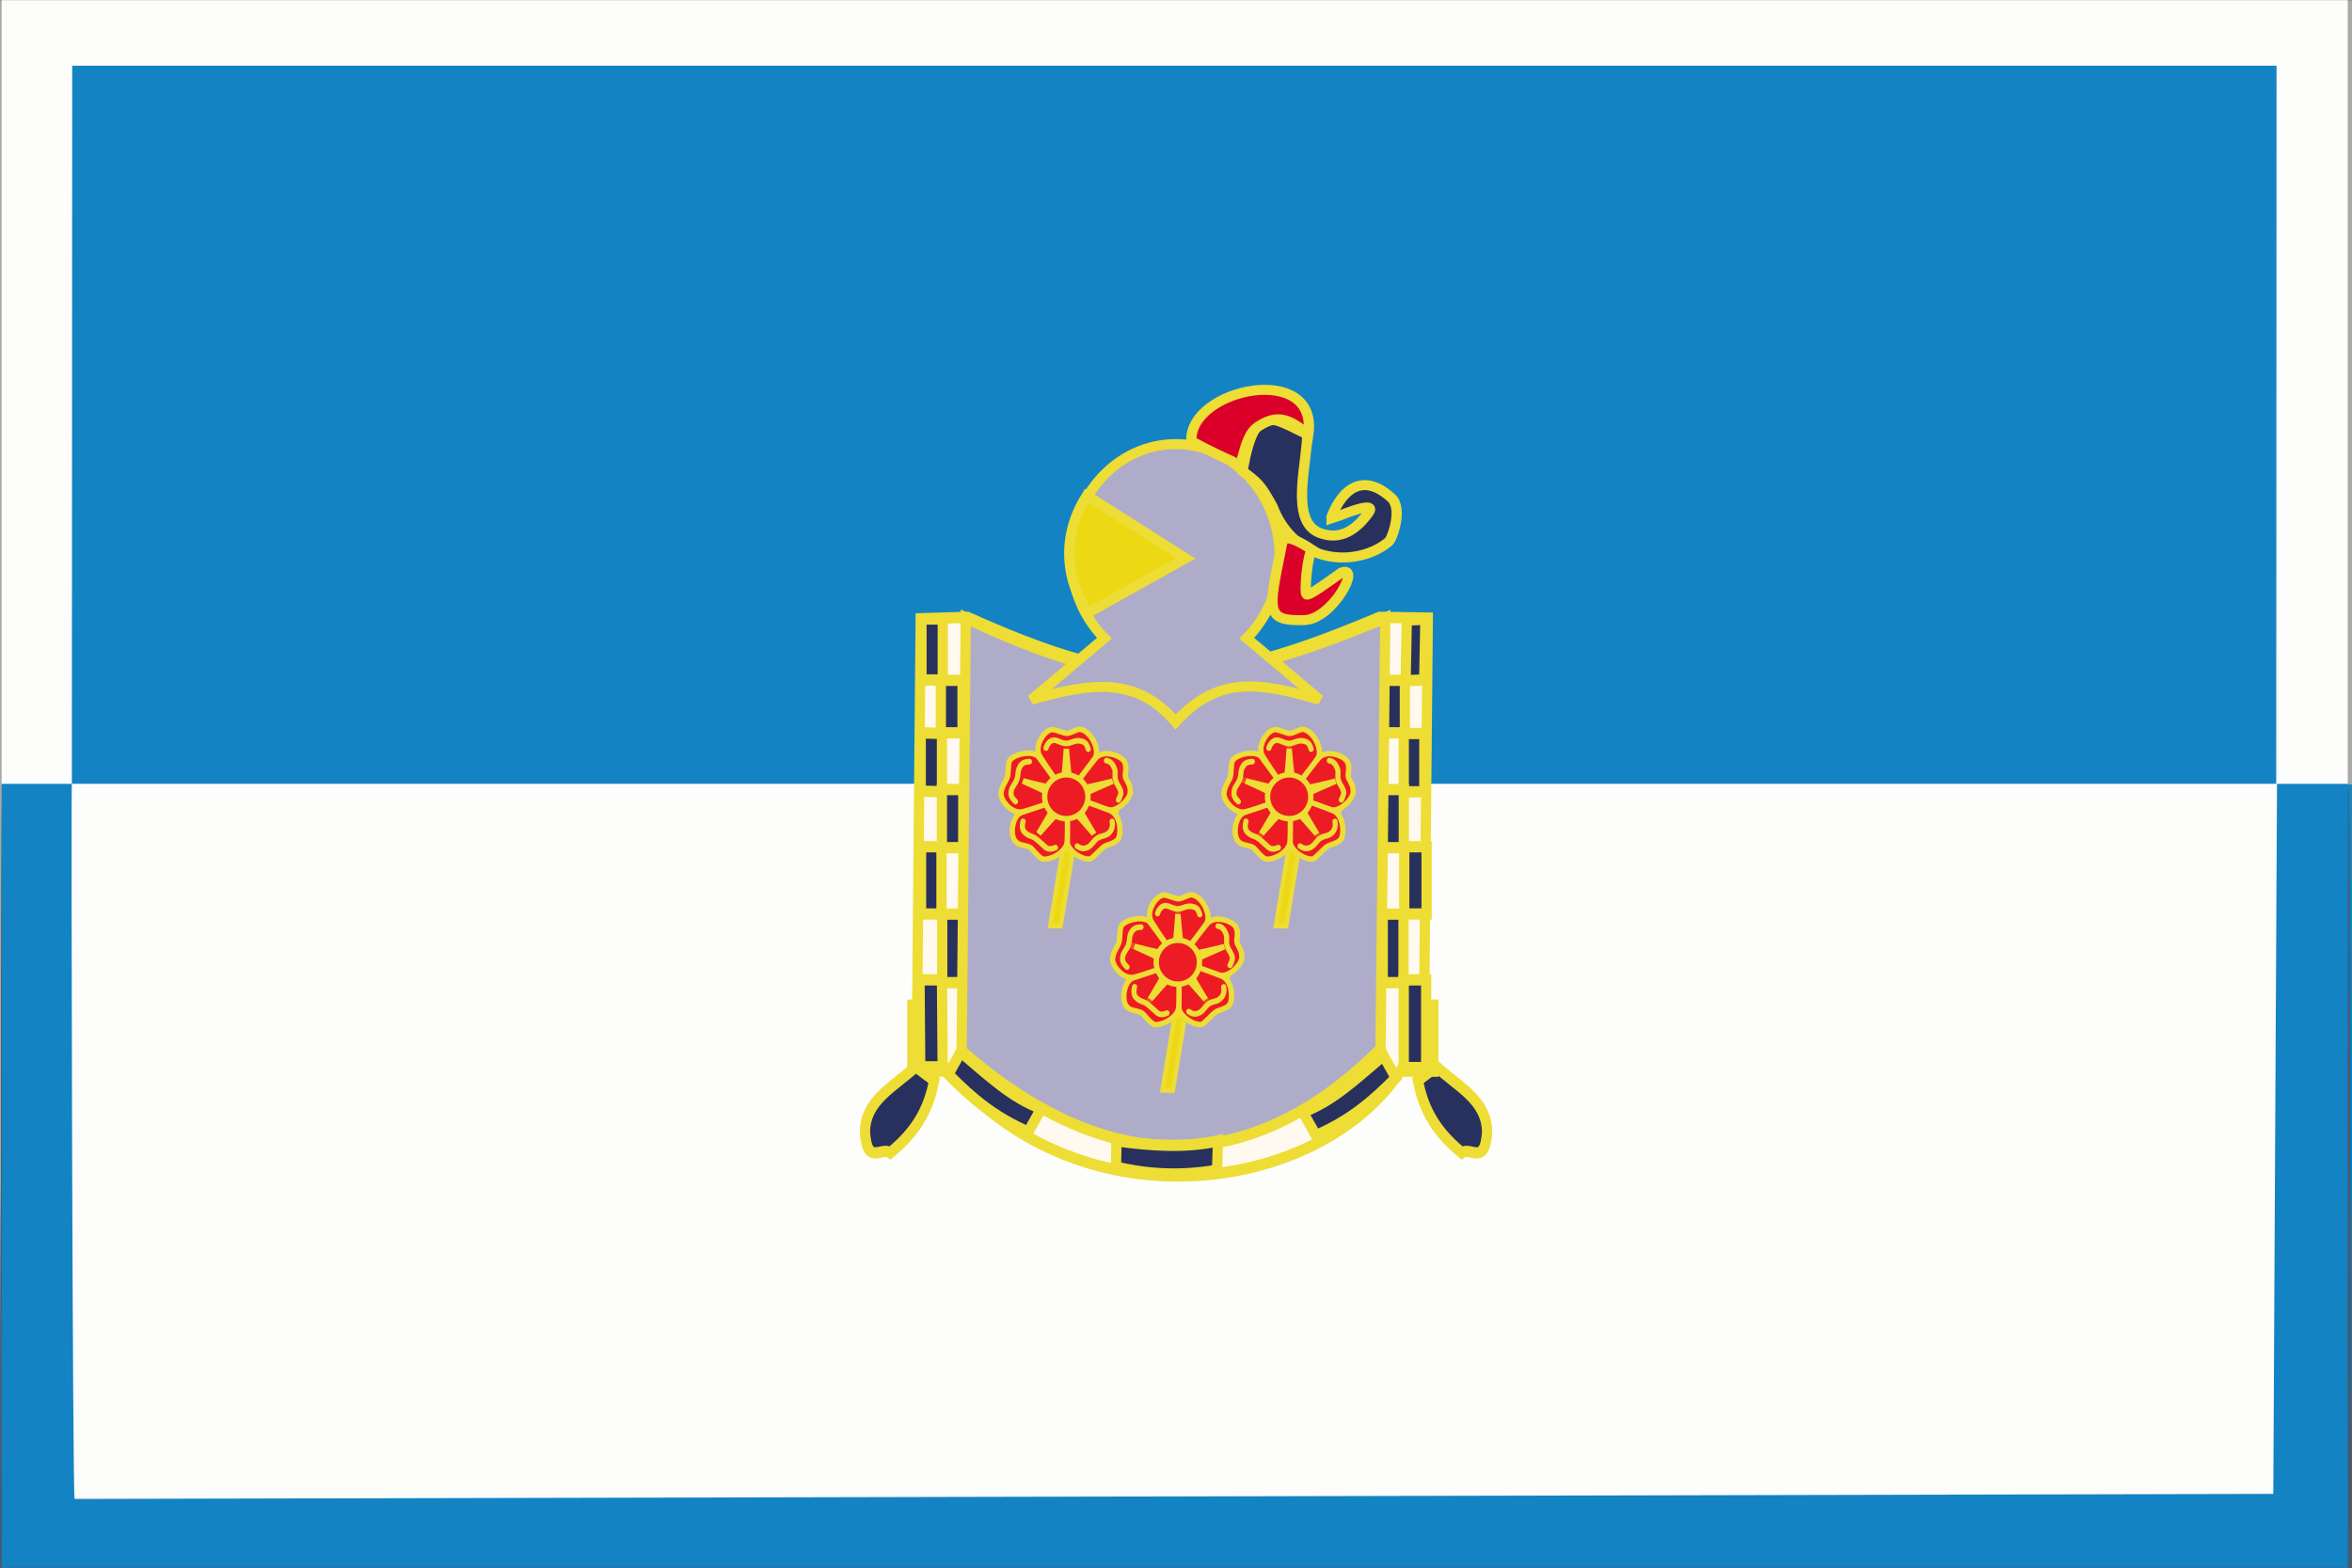 <?xml version="1.0" encoding="UTF-8" standalone="no"?>
<!-- Created with Inkscape (http://www.inkscape.org/) -->
<svg
   xmlns:dc="http://purl.org/dc/elements/1.1/"
   xmlns:cc="http://web.resource.org/cc/"
   xmlns:rdf="http://www.w3.org/1999/02/22-rdf-syntax-ns#"
   xmlns:svg="http://www.w3.org/2000/svg"
   xmlns="http://www.w3.org/2000/svg"
   xmlns:sodipodi="http://sodipodi.sourceforge.net/DTD/sodipodi-0.dtd"
   xmlns:inkscape="http://www.inkscape.org/namespaces/inkscape"
   width="600"
   height="400"
   id="svg3618"
   sodipodi:version="0.32"
   inkscape:version="0.45.1"
   version="1.0"
   sodipodi:docbase="D:\Mis documentos\Mis imágenes\Banderas y Escudos\SVG\Banderas"
   sodipodi:docname="Escudo de Zizur Mayor.svg"
   inkscape:output_extension="org.inkscape.output.svg.inkscape">
  <rect width="100%" height="100%" fill="#808080" stroke="none"/>
  <defs
     id="defs3620" />
  <sodipodi:namedview
     id="base"
     pagecolor="#ffffff"
     bordercolor="#666666"
     borderopacity="1.0"
     inkscape:pageopacity="0.0"
     inkscape:pageshadow="2"
     inkscape:zoom="0.55424696"
     inkscape:cx="300"
     inkscape:cy="488.67998"
     inkscape:document-units="px"
     inkscape:current-layer="layer1"
     inkscape:window-width="1280"
     inkscape:window-height="968"
     inkscape:window-x="-4"
     inkscape:window-y="-4"
     showguides="true"
     inkscape:guide-bbox="true" />
  <g
     inkscape:label="Capa 1"
     inkscape:groupmode="layer"
     id="layer1"
     transform="translate(-221.429,-367.393)">
    <g
       id="g3304"
       transform="matrix(2,0,0,2.666,212.313,75.967)">
      <g
         transform="translate(4.558,109.392)"
         id="g2163">
        <path
           id="path2179"
           d="M 0,75 L 0,0 L 150,0 L 300,0 L 300,75 L 300,150 L 150,150 L 0,150 L 0,75 z "
           style="fill:#fdfdfc" />
        <path
           id="path2177"
           d="M 0,75 L 0,0 L 150,0 L 300,0 L 300,75 L 300,150 L 150,150 L 0,150 L 0,75 z M 293,109 L 293,75 L 234.5,75 L 176,75 L 176,86.5 C 176,93.5 176.391,98 177,98 C 177.55,98 178,98.675 178,99.5 C 178,100.325 177.564,101 177.031,101 C 175.386,101 177.073,103.888 179.092,104.529 C 181.354,105.247 181.637,108.541 179.507,109.359 C 177.877,109.985 174.379,106.771 173.428,103.772 C 172.888,102.071 172.446,102.212 168.666,105.301 C 161.395,111.242 158.232,112.458 150,112.48 C 141.744,112.502 136.015,110.39 130.569,105.315 C 128.581,103.462 127.502,102.994 127.214,103.859 C 126.236,106.791 122.275,110.32 120.658,109.699 C 118.385,108.827 118.574,106.298 121.009,104.995 C 122.511,104.192 122.862,103.299 122.401,101.46 C 122.023,99.955 122.213,99 122.892,99 C 123.641,99 124,95.116 124,87 L 124,75 L 65.583,75 C 27.717,75 7.049,75.35 6.833,75.995 C 6.65,76.543 6.624,91.843 6.776,109.995 L 7.053,143 L 150.026,143 L 293,143 L 293,109 z M 143.917,110.605 C 142.815,109.561 136,107.196 136,107.858 C 136,108.274 137.238,109.103 138.75,109.701 C 141.503,110.788 144.701,111.348 143.917,110.605 z M 160.532,109.551 C 162.439,108.754 164,107.62 164,107.031 C 164,106.175 156.788,109.08 155.083,110.623 C 154.09,111.522 157.349,110.881 160.532,109.551 z M 126.527,100.044 C 126.202,99.518 125.275,99.341 124.468,99.651 C 122.401,100.444 122.644,101 125.059,101 C 126.191,101 126.852,100.57 126.527,100.044 z M 128.689,96.25 C 128.438,95.287 128.232,96.075 128.232,98 C 128.232,99.925 128.438,100.713 128.689,99.75 C 128.941,98.787 128.941,97.213 128.689,96.25 z M 176.389,98.82 C 176.064,98.294 175.168,98.105 174.399,98.4 C 173.608,98.704 173,98.324 173,97.528 C 173,96.752 172.55,95.84 172,95.5 C 171.422,95.143 171,96.099 171,97.768 C 171,100.403 171.259,100.616 173.99,100.215 C 175.634,99.973 176.714,99.346 176.389,98.82 z M 127,91.5 C 127,90.125 126.55,89 126,89 C 125.45,89 125,90.125 125,91.5 C 125,92.875 125.45,94 126,94 C 126.55,94 127,92.875 127,91.5 z M 175,91.5 C 175,90.125 174.55,89 174,89 C 173.45,89 173,90.125 173,91.5 C 173,92.875 173.45,94 174,94 C 174.55,94 175,92.875 175,91.5 z M 128.656,83.731 C 128.382,83.054 128.175,83.85 128.195,85.5 C 128.215,87.15 128.439,87.704 128.693,86.731 C 128.947,85.758 128.93,84.408 128.656,83.731 z M 171.662,84.75 C 171.385,84.062 171.158,84.625 171.158,86 C 171.158,87.375 171.385,87.938 171.662,87.25 C 171.94,86.562 171.94,85.438 171.662,84.75 z M 127,80 C 127,78.9 126.55,78 126,78 C 125.45,78 125,78.9 125,80 C 125,81.1 125.45,82 126,82 C 126.55,82 127,81.1 127,80 z M 175,80 C 175,78.9 174.55,78 174,78 C 173.45,78 173,78.9 173,80 C 173,81.1 173.45,82 174,82 C 174.55,82 175,81.1 175,80 z M 128.662,73.75 C 128.385,73.062 128.158,73.625 128.158,75 C 128.158,76.375 128.385,76.938 128.662,76.25 C 128.94,75.562 128.94,74.438 128.662,73.75 z M 171.662,73.75 C 171.385,73.062 171.158,73.625 171.158,75 C 171.158,76.375 171.385,76.938 171.662,76.25 C 171.94,75.562 171.94,74.438 171.662,73.75 z M 6,40.5 L 6,6 L 150,6 L 294,6 L 294,40.5 L 294,75 L 296.5,75 L 299,75 L 299,38 L 299,1 L 150,1 L 1,1 L 1,38 L 1,75 L 3.5,75 L 6,75 L 6,40.5 z M 127,70 C 127,68.9 126.55,68 126,68 C 125.45,68 125,68.9 125,70 C 125,71.1 125.45,72 126,72 C 126.55,72 127,71.1 127,70 z M 175,70 C 175,68.9 174.55,68 174,68 C 173.45,68 173,68.9 173,70 C 173,71.1 173.45,72 174,72 C 174.55,72 175,71.1 175,70 z M 128.604,64.271 C 128.272,63.939 128.036,64.529 128.079,65.583 C 128.127,66.748 128.364,66.985 128.683,66.188 C 128.972,65.466 128.936,64.603 128.604,64.271 z M 171.662,63.75 C 171.385,63.062 171.158,63.625 171.158,65 C 171.158,66.375 171.385,66.938 171.662,66.25 C 171.94,65.562 171.94,64.438 171.662,63.75 z "
           style="fill:#a9a9a5" />
        <path
           id="path2175"
           d="M 0.237,75.75 C 0.368,34.913 0.598,18.038 0.75,38.25 L 1.025,75 L 3.512,75 L 6,75 L 6,109.5 L 6,144 L 150,144 L 294,144 L 294,109.5 L 294,75 L 297,75 L 300,75 L 300,112.5 L 300,150 L 150,150 L 0,150 L 0.237,75.75 z M 143.5,112.07 C 138.895,110.956 133.782,108.28 130.574,105.306 C 127.751,102.688 127.633,102.667 126.378,104.556 C 123.108,109.479 122.401,110.091 120.724,109.447 C 118.934,108.761 118.297,106 119.929,106 C 120.439,106 121.58,105.277 122.463,104.394 C 123.747,103.111 123.824,102.493 122.849,101.318 C 121.884,100.155 121.901,99.679 122.933,99.041 C 123.838,98.482 124.273,95.425 124.351,89.064 C 124.414,84.02 124.622,80.367 124.816,80.947 C 125.415,82.746 127,82.102 127,80.059 C 127,77.709 125.395,76.498 124.595,78.244 C 124.278,78.935 124.27,78.487 124.577,77.25 L 125.135,75 L 66.067,75 L 7,75 L 7,41 L 7,7 L 150,7 L 293,7 L 293,41 L 293,75 L 234.583,75 C 188.831,75 176.039,74.729 175.577,73.75 C 175.253,73.062 175.224,73.737 175.513,75.25 C 175.899,77.274 175.637,78 174.519,78 C 173.667,78 173,78.878 173,80 C 173,81.111 173.667,82 174.5,82 C 175.548,82 176,83.056 176,85.5 C 176,87.944 175.548,89 174.5,89 C 173.567,89 173,89.944 173,91.5 C 173,93.056 173.567,94 174.5,94 C 175.325,94 176,94.862 176,95.917 C 176,96.971 176.562,98.023 177.25,98.254 C 178.239,98.587 178.228,99.004 177.2,100.25 C 176.099,101.584 176.31,102.206 178.575,104.306 C 181.213,106.752 181.183,109 178.514,109 C 176.806,109 172.833,104.08 173.573,102.882 C 174.72,101.025 172.539,102.137 168.435,105.5 C 164.006,109.129 161.836,110.108 164,107.5 C 165.628,105.539 165.158,105.6 159.544,108.084 C 154.414,110.353 153.997,111.894 158.983,110.156 C 160.68,109.564 161.836,109.457 161.551,109.917 C 160.847,111.056 152.765,113.024 149.307,112.898 C 147.763,112.841 145.15,112.469 143.5,112.07 z M 143.5,110 C 143.16,109.45 142.099,109 141.141,109 C 140.183,109 138.899,108.499 138.287,107.888 C 137.676,107.276 136.573,106.989 135.838,107.251 C 135.052,107.53 135.946,108.369 138,109.282 C 142.113,111.109 144.368,111.404 143.5,110 z M 159.984,106.428 C 169.336,102.075 169.214,102.388 169.367,82.416 C 169.44,72.837 169.275,65.034 169,65.076 C 167.212,65.349 161.748,67.862 162.809,67.924 C 163.529,67.966 163.821,68.481 163.458,69.069 C 163.094,69.657 160.705,70.05 158.148,69.944 C 155.592,69.837 152.679,70.092 151.676,70.51 C 150.672,70.929 148.122,70.7 146.009,70.003 C 143.896,69.306 140.92,68.973 139.397,69.264 C 135.628,69.985 133.62,69.163 135.023,67.472 C 135.769,66.574 135.777,65.98 135.049,65.53 C 134.472,65.174 133.986,65.471 133.968,66.191 C 133.949,66.998 133.374,66.756 132.468,65.559 C 130.828,63.39 130.837,63.358 130.63,71.75 C 130.558,74.637 130.656,77 130.846,77 C 131.036,77 132.394,76.144 133.864,75.097 C 137.751,72.329 139.23,72.249 142.276,74.645 C 144.955,76.753 145.714,78.952 144.263,80.404 C 143.857,80.809 143.52,81.875 143.513,82.773 C 143.506,83.682 142.395,84.667 141.002,84.997 C 139.237,85.415 138.357,86.432 138.002,88.462 C 137.726,90.042 136.938,91.522 136.25,91.751 C 134.747,92.251 134.666,91.009 135.975,87.565 C 136.821,85.34 136.685,85 134.944,85 C 133.84,85 132.689,84.213 132.385,83.25 C 130.69,77.878 130.378,78.492 130.571,86.818 C 130.688,91.868 130.382,96 129.892,96 C 129.401,96 128.97,95.438 128.932,94.75 C 128.895,94.062 128.397,94.466 127.825,95.647 C 127.1,97.147 127.111,98.354 127.863,99.647 C 128.862,101.368 128.941,101.34 128.97,99.25 C 128.986,98.013 129.477,97 130.059,97 C 130.641,97 130.828,97.47 130.473,98.044 C 129.295,99.95 132.851,103.776 138.211,106.368 C 145.378,109.835 152.621,109.855 159.984,106.428 z M 144.965,103.066 C 146.585,100.039 146.19,98.168 143.859,97.82 C 142.238,97.578 141.628,96.661 141.345,94.048 C 141.042,91.243 141.49,90.174 143.736,88.334 C 147.288,85.427 148.837,85.48 152.426,88.635 C 154.944,90.848 155.183,91.477 154.142,93.144 C 153.477,94.21 153.185,95.49 153.494,95.991 C 154.184,97.107 150.95,98.892 149.307,98.301 C 148.593,98.044 147.847,99.3 147.446,101.436 C 147.051,103.54 146.194,105 145.354,105 C 144.256,105 144.167,104.557 144.965,103.066 z M 157.625,91.202 C 157.354,90.763 157.545,89.751 158.051,88.952 C 159.476,86.699 159.172,85.278 157.152,84.75 C 156.03,84.457 155.045,82.973 154.646,80.978 C 154.076,78.131 154.416,77.307 157.174,74.845 C 160.784,71.622 161.332,71.481 163.179,73.306 C 163.905,74.024 165.287,74.91 166.25,75.275 C 168.079,75.967 168.73,80 167.012,80 C 166.468,80 166.131,81.013 166.262,82.25 C 166.449,84.015 165.929,84.566 163.851,84.807 C 161.713,85.054 161.077,85.778 160.555,88.557 C 159.942,91.827 158.703,92.946 157.625,91.202 z M 126.527,100.044 C 126.202,99.518 125.275,99.341 124.468,99.651 C 122.401,100.444 122.644,101 125.059,101 C 126.191,101 126.852,100.57 126.527,100.044 z M 176.431,98.888 C 176.129,98.4 175.286,98 174.558,98 C 173.829,98 172.956,96.987 172.617,95.75 C 171.806,92.793 170.115,95.153 170.732,98.38 C 171.086,100.229 171.68,100.554 174.071,100.203 C 175.671,99.968 176.733,99.376 176.431,98.888 z M 127,91.441 C 127,90.098 126.55,89 126,89 C 125.45,89 125,90.377 125,92.059 C 125,93.844 125.417,94.861 126,94.5 C 126.55,94.16 127,92.784 127,91.441 z M 129,85.5 C 129,84.125 128.55,83 128,83 C 127.45,83 127,84.125 127,85.5 C 127,86.875 127.45,88 128,88 C 128.55,88 129,86.875 129,85.5 z M 171.662,84.75 C 171.385,84.062 171.158,84.625 171.158,86 C 171.158,87.375 171.385,87.938 171.662,87.25 C 171.94,86.562 171.94,85.438 171.662,84.75 z M 129,74.3 C 129,72.289 128.711,71.889 127.867,72.733 C 127.244,73.356 127.005,74.571 127.336,75.433 C 128.251,77.818 129,77.309 129,74.3 z M 171.662,73.75 C 171.385,73.062 171.158,73.625 171.158,75 C 171.158,76.375 171.385,76.938 171.662,76.25 C 171.94,75.562 171.94,74.438 171.662,73.75 z M 127,70.059 C 127,68.991 126.55,67.84 126,67.5 C 125.433,67.149 125,67.99 125,69.441 C 125,70.848 125.45,72 126,72 C 126.55,72 127,71.127 127,70.059 z M 175.823,70.333 C 175.337,67.824 173,67.48 173,69.917 C 173,71.145 173.646,72 174.573,72 C 175.505,72 176.015,71.32 175.823,70.333 z M 150.469,69.05 C 150.799,68.516 153.32,68.369 156.229,68.713 L 161.402,69.326 L 159.298,66.651 C 158.013,65.018 157.384,63.104 157.683,61.738 C 158.092,59.871 157.978,59.749 156.992,61 C 156.004,62.255 155.92,62.174 156.476,60.5 C 158.022,55.845 158.173,52.832 157.002,50.006 C 156.318,48.353 155.227,47 154.579,47 C 153.93,47 152.836,46.438 152.148,45.75 C 150.662,44.267 144.094,44.057 144.334,45.5 C 144.425,46.05 143.954,46.393 143.286,46.262 C 142.587,46.125 142.313,46.652 142.64,47.504 C 142.961,48.342 142.512,49.25 141.604,49.599 C 139.011,50.594 139.764,52 142.889,52 C 144.478,52 146.841,52.862 148.139,53.916 L 150.5,55.831 L 147.5,56.503 C 145.85,56.873 144.05,57.286 143.5,57.421 C 142.95,57.556 142.48,58.836 142.454,60.266 C 142.429,61.696 142.767,62.644 143.204,62.374 C 144.934,61.305 143.871,64.043 141.811,65.961 L 139.623,68 L 142.752,68 C 144.474,68 146.16,68.45 146.5,69 C 147.283,70.267 149.698,70.298 150.469,69.05 z M 129,65.5 C 129,64.675 128.55,64 128,64 C 127.45,64 127,64.675 127,65.5 C 127,66.325 127.45,67 128,67 C 128.55,67 129,66.325 129,65.5 z M 172.349,64.468 C 171.556,62.401 171,62.644 171,65.059 C 171,66.191 171.43,66.852 171.956,66.527 C 172.482,66.202 172.659,65.275 172.349,64.468 z M 175.079,91.583 C 175.036,90.529 175.272,89.939 175.604,90.271 C 175.936,90.603 175.972,91.466 175.683,92.188 C 175.364,92.985 175.127,92.748 175.079,91.583 z M 76.25,0.25 C 117.362,0.106 184.637,0.106 225.75,0.25 C 266.863,0.395 233.225,0.513 151,0.513 C 68.775,0.513 35.138,0.395 76.25,0.25 z "
           style="fill:#c4b158" />
        <path
           id="path2173"
           d="M 0.237,75.75 C 0.368,34.913 0.598,18.038 0.75,38.25 L 1.025,75 L 3.512,75 L 6,75 L 6,109.5 L 6,144 L 150,144 L 294,144 L 294,109.5 L 294,75 L 297,75 L 300,75 L 300,112.5 L 300,150 L 150,150 L 0,150 L 0.237,75.75 z M 144,111 C 144,110.45 146.475,110 149.5,110 C 152.525,110 155,110.45 155,111 C 155,111.55 152.525,112 149.5,112 C 146.475,112 144,111.55 144,111 z M 120.174,108.774 C 119.27,107.87 119.709,106.946 122.06,104.798 C 125.982,101.216 127.452,101.226 125.592,104.823 C 123.487,108.892 121.64,110.24 120.174,108.774 z M 175.82,106.795 C 173.715,103.508 172.917,101 173.975,101 C 174.476,101 175.475,101.817 176.193,102.816 C 176.912,103.815 178.325,104.94 179.333,105.316 C 180.341,105.693 180.979,106.563 180.75,107.251 C 180.026,109.425 177.345,109.178 175.82,106.795 z M 131.169,105.007 C 129.336,103.474 128.211,101.99 128.669,101.711 C 129.126,101.432 130.999,102.459 132.831,103.993 C 134.664,105.526 135.789,107.01 135.331,107.289 C 134.874,107.568 133.001,106.541 131.169,105.007 z M 165,106.242 C 165,104.941 169.415,101 170.873,101 C 171.558,101 171.853,101.429 171.529,101.953 C 170.538,103.557 165,107.195 165,106.242 z M 125,97 C 125,95.9 125.45,95 126,95 C 126.55,95 127,95.9 127,97 C 127,98.1 126.55,99 126,99 C 125.45,99 125,98.1 125,97 z M 142.478,96.964 C 142.211,96.533 142.268,95.465 142.604,94.59 C 142.939,93.716 142.73,93 142.138,93 C 141.547,93 141.322,92.325 141.638,91.5 C 141.955,90.675 142.793,90 143.5,90 C 144.207,90 145.045,89.325 145.362,88.5 C 145.678,87.675 146.904,87 148.085,87 C 149.761,87 150.115,87.452 149.695,89.057 C 149.297,90.582 149.469,90.855 150.362,90.114 C 152.211,88.58 154.461,90.425 153.453,92.649 C 152.992,93.667 152.588,95.173 152.556,95.995 C 152.513,97.085 151.207,97.525 147.729,97.619 C 145.107,97.689 142.744,97.395 142.478,96.964 z M 173,96.5 C 173,95.675 173.45,95 174,95 C 174.55,95 175,95.675 175,96.5 C 175,97.325 174.55,98 174,98 C 173.45,98 173,97.325 173,96.5 z M 127,91.5 C 127,89.944 127.567,89 128.5,89 C 129.433,89 130,89.944 130,91.5 C 130,93.056 129.433,94 128.5,94 C 127.567,94 127,93.056 127,91.5 z M 171,91.5 C 171,90.125 171.45,89 172,89 C 172.55,89 173,90.125 173,91.5 C 173,92.875 172.55,94 172,94 C 171.45,94 171,92.875 171,91.5 z M 125,85.5 C 125,84.125 125.45,83 126,83 C 126.55,83 127,84.125 127,85.5 C 127,86.875 126.55,88 126,88 C 125.45,88 125,86.875 125,85.5 z M 173,85.5 C 173,84.125 173.45,83 174,83 C 174.55,83 175,84.125 175,85.5 C 175,86.875 174.55,88 174,88 C 173.45,88 173,86.875 173,85.5 z M 133.305,81.944 C 133.584,80.875 133.405,80 132.906,80 C 131.142,80 132.029,76.805 133.931,76.308 C 134.993,76.03 136.104,75.172 136.399,74.401 C 136.695,73.631 137.64,73 138.5,73 C 139.36,73 140.305,73.631 140.601,74.401 C 140.896,75.172 142.007,76.03 143.069,76.308 C 145.312,76.894 145.629,78.821 143.611,79.596 C 142.839,79.892 142.435,80.947 142.702,81.968 C 143.122,83.575 142.529,83.812 137.989,83.847 C 133.33,83.883 132.848,83.687 133.305,81.944 z M 155.483,82.973 C 155.2,82.514 155.473,81.826 156.09,81.444 C 156.9,80.944 156.864,80.534 155.961,79.976 C 154.301,78.95 155.616,75.639 157.41,76.327 C 158.234,76.643 159.009,76.072 159.308,74.931 C 159.9,72.666 163,72.305 163,74.5 C 163,75.325 163.873,76 164.941,76 C 167.516,76 168.376,77.569 166.673,79.161 C 165.919,79.865 165.505,81.216 165.753,82.164 C 166.137,83.632 165.448,83.881 161.102,83.848 C 158.295,83.826 155.767,83.432 155.483,82.973 z M 127.386,81.563 C 126.598,79.51 127.708,76.701 128.993,77.496 C 130.296,78.301 130.296,81.699 128.993,82.504 C 128.439,82.847 127.716,82.423 127.386,81.563 z M 170.393,80.418 C 170.727,79.548 171,78.397 171,77.859 C 171,77.322 171.45,77.16 172,77.5 C 173.63,78.507 173.159,82 171.393,82 C 170.338,82 169.995,81.456 170.393,80.418 z M 125,76 C 125,75.345 104.667,75 66,75 L 7,75 L 7,41 L 7,7 L 150,7 L 293,7 L 293,41 L 293,75 L 234.548,75 L 176.095,75 L 175.798,68.76 C 175.459,61.664 174.223,60.721 168.689,63.338 C 160.22,67.342 157.325,66.067 158.305,58.762 C 158.616,56.442 159.314,54.395 159.856,54.215 C 160.853,53.882 158.171,47.798 156.75,47.167 C 155.085,46.427 156.169,45.013 158.964,44.279 L 161.927,43.5 L 159.546,42.383 C 157.699,41.516 157.272,41.545 157.642,42.51 C 158.268,44.141 153.202,45.412 151.548,44.039 C 149.297,42.171 143.952,44.031 141.9,47.396 C 139.595,51.176 139.422,58.188 141.553,61.441 C 143.004,63.655 142.961,63.914 140.913,65.348 C 138.919,66.745 138.254,66.708 133.61,64.943 C 127.272,62.534 127,62.537 127,65 C 127,66.111 126.333,67 125.5,67 C 124.5,67 124,68 124,70 C 124,72 124.5,73 125.5,73 C 126.333,73 127,73.889 127,75 C 127,76.1 126.55,77 126,77 C 125.45,77 125,76.55 125,76 z M 170.655,53.457 C 171.555,51.111 170.583,50.836 169.204,53.045 C 168.431,54.283 168.365,55 169.023,55 C 169.595,55 170.329,54.306 170.655,53.457 z M 166.368,52.214 C 166.635,51.782 166.019,51.429 165,51.429 C 163.981,51.429 163.365,51.782 163.632,52.214 C 164.257,53.225 165.743,53.225 166.368,52.214 z M 165.014,48.759 C 166.596,47.771 167.407,47.773 169,48.768 C 170.144,49.482 171,49.594 171,49.028 C 171,47.73 166.446,46.607 164.945,47.534 C 164.302,47.931 163.384,47.636 162.904,46.878 C 162.256,45.855 162.027,46.08 162.015,47.75 C 161.998,50.347 162.306,50.45 165.014,48.759 z M 152.128,39.25 C 153.371,37.664 153.336,37.629 151.75,38.872 C 150.084,40.179 149.555,41 150.378,41 C 150.585,41 151.373,40.212 152.128,39.25 z M 158.731,37.307 C 157.758,37.053 156.408,37.07 155.731,37.344 C 155.054,37.618 155.85,37.825 157.5,37.805 C 159.15,37.785 159.704,37.561 158.731,37.307 z M 173,75 C 173,73.9 173.45,73 174,73 C 174.55,73 175,73.9 175,75 C 175,76.1 174.55,77 174,77 C 173.45,77 173,76.1 173,75 z M 127.18,69.75 C 127.356,68.513 127.95,67.5 128.5,67.5 C 129.05,67.5 129.644,68.513 129.82,69.75 C 130.039,71.298 129.628,72 128.5,72 C 127.372,72 126.961,71.298 127.18,69.75 z M 171,69.441 C 171,67.99 171.433,67.149 172,67.5 C 173.301,68.304 173.301,72 172,72 C 171.45,72 171,70.848 171,69.441 z M 173,65 C 173,63.9 173.45,63 174,63 C 174.55,63 175,63.9 175,65 C 175,66.1 174.55,67 174,67 C 173.45,67 173,66.1 173,65 z M 76.25,0.25 C 117.362,0.106 184.637,0.106 225.75,0.25 C 266.863,0.395 233.225,0.513 151,0.513 C 68.775,0.513 35.138,0.395 76.25,0.25 z "
           style="fill:#1b86b9" />
        <path
           id="path2171"
           d="M 0.237,75.75 C 0.368,34.913 0.599,18.262 0.75,38.75 L 1.024,76 L 3.538,76 L 6.051,76 L 5.999,107.75 C 5.971,125.213 5.959,140.625 5.974,142 L 6,144.5 L 150,144.5 C 245.308,144.5 294.013,144.162 294.038,143.5 C 294.058,142.95 294.042,127.574 294.002,109.331 C 293.947,84.691 294.234,75.973 295.118,75.427 C 295.869,74.963 296.045,75.118 295.595,75.845 C 295.148,76.569 295.619,77 296.858,77 C 297.944,77 299.06,76.438 299.338,75.75 C 299.615,75.062 299.878,91.487 299.921,112.25 L 300,150 L 150,150 L 0,150 L 0.237,75.75 z M 296.493,147.011 C 296.843,146.445 296.442,146.277 295.552,146.618 C 293.82,147.283 293.503,148 294.941,148 C 295.459,148 296.157,147.555 296.493,147.011 z M 4,145 C 4,144.45 3.523,144 2.941,144 C 2.359,144 2.16,144.45 2.5,145 C 3.292,146.281 4,146.281 4,145 z M 2.656,136.731 C 2.382,136.054 2.175,136.85 2.195,138.5 C 2.215,140.15 2.439,140.704 2.693,139.731 C 2.947,138.758 2.93,137.408 2.656,136.731 z M 4.5,78 C 3.708,76.719 3,76.719 3,78 C 3,78.55 3.477,79 4.059,79 C 4.641,79 4.84,78.55 4.5,78 z M 144,111 C 144,110.45 146.475,110 149.5,110 C 152.525,110 155,110.45 155,111 C 155,111.55 152.525,112 149.5,112 C 146.475,112 144,111.55 144,111 z M 120.174,108.774 C 119.27,107.87 119.709,106.946 122.06,104.798 C 125.982,101.216 127.452,101.226 125.592,104.823 C 123.487,108.892 121.64,110.24 120.174,108.774 z M 175.82,106.795 C 173.715,103.508 172.917,101 173.975,101 C 174.476,101 175.475,101.817 176.193,102.816 C 176.912,103.815 178.325,104.94 179.333,105.316 C 180.341,105.693 180.979,106.563 180.75,107.251 C 180.026,109.425 177.345,109.178 175.82,106.795 z M 131.169,105.007 C 129.336,103.474 128.211,101.99 128.669,101.711 C 129.126,101.432 130.999,102.459 132.831,103.993 C 134.664,105.526 135.789,107.01 135.331,107.289 C 134.874,107.568 133.001,106.541 131.169,105.007 z M 165,106.242 C 165,104.941 169.415,101 170.873,101 C 171.558,101 171.853,101.429 171.529,101.953 C 170.538,103.557 165,107.195 165,106.242 z M 125,97 C 125,95.9 125.45,95 126,95 C 126.55,95 127,95.9 127,97 C 127,98.1 126.55,99 126,99 C 125.45,99 125,98.1 125,97 z M 142.478,96.964 C 142.211,96.533 142.268,95.465 142.604,94.59 C 142.939,93.716 142.73,93 142.138,93 C 141.547,93 141.322,92.325 141.638,91.5 C 141.955,90.675 142.793,90 143.5,90 C 144.207,90 145.045,89.325 145.362,88.5 C 145.678,87.675 146.904,87 148.085,87 C 149.761,87 150.115,87.452 149.695,89.057 C 149.297,90.582 149.469,90.855 150.362,90.114 C 152.211,88.58 154.461,90.425 153.453,92.649 C 152.992,93.667 152.588,95.173 152.556,95.995 C 152.513,97.085 151.207,97.525 147.729,97.619 C 145.107,97.689 142.744,97.395 142.478,96.964 z M 173,96.5 C 173,95.675 173.45,95 174,95 C 174.55,95 175,95.675 175,96.5 C 175,97.325 174.55,98 174,98 C 173.45,98 173,97.325 173,96.5 z M 127,91.5 C 127,89.944 127.567,89 128.5,89 C 129.433,89 130,89.944 130,91.5 C 130,93.056 129.433,94 128.5,94 C 127.567,94 127,93.056 127,91.5 z M 171,91.5 C 171,90.125 171.45,89 172,89 C 172.55,89 173,90.125 173,91.5 C 173,92.875 172.55,94 172,94 C 171.45,94 171,92.875 171,91.5 z M 125,85.5 C 125,84.125 125.45,83 126,83 C 126.55,83 127,84.125 127,85.5 C 127,86.875 126.55,88 126,88 C 125.45,88 125,86.875 125,85.5 z M 173,85.5 C 173,84.125 173.45,83 174,83 C 174.55,83 175,84.125 175,85.5 C 175,86.875 174.55,88 174,88 C 173.45,88 173,86.875 173,85.5 z M 133.305,81.944 C 133.584,80.875 133.405,80 132.906,80 C 131.142,80 132.029,76.805 133.931,76.308 C 134.993,76.03 136.104,75.172 136.399,74.401 C 136.695,73.631 137.64,73 138.5,73 C 139.36,73 140.305,73.631 140.601,74.401 C 140.896,75.172 142.007,76.03 143.069,76.308 C 145.312,76.894 145.629,78.821 143.611,79.596 C 142.839,79.892 142.435,80.947 142.702,81.968 C 143.122,83.575 142.529,83.812 137.989,83.847 C 133.33,83.883 132.848,83.687 133.305,81.944 z M 155.483,82.973 C 155.2,82.514 155.473,81.826 156.09,81.444 C 156.9,80.944 156.864,80.534 155.961,79.976 C 154.301,78.95 155.616,75.639 157.41,76.327 C 158.234,76.643 159.009,76.072 159.308,74.931 C 159.9,72.666 163,72.305 163,74.5 C 163,75.325 163.873,76 164.941,76 C 167.516,76 168.376,77.569 166.673,79.161 C 165.919,79.865 165.505,81.216 165.753,82.164 C 166.137,83.632 165.448,83.881 161.102,83.848 C 158.295,83.826 155.767,83.432 155.483,82.973 z M 127.386,81.563 C 126.598,79.51 127.708,76.701 128.993,77.496 C 130.296,78.301 130.296,81.699 128.993,82.504 C 128.439,82.847 127.716,82.423 127.386,81.563 z M 170.393,80.418 C 170.727,79.548 171,78.397 171,77.859 C 171,77.322 171.45,77.16 172,77.5 C 173.63,78.507 173.159,82 171.393,82 C 170.338,82 169.995,81.456 170.393,80.418 z M 124.607,75.418 C 123.749,73.183 123.817,73 125.5,73 C 126.333,73 127,73.889 127,75 C 127,77.384 125.464,77.653 124.607,75.418 z M 173,75 C 173,73.9 173.45,73 174,73 C 174.55,73 175,73.9 175,75 C 175,76.1 174.55,77 174,77 C 173.45,77 173,76.1 173,75 z M 7,40.5 L 7,7 L 150,7 L 293,7 L 293,40.5 L 293,74 L 235,74 L 177,74 L 177,69.191 C 177,63.641 175.622,61.426 171.75,60.755 C 169.497,60.364 169,60.644 169,62.305 C 169,63.421 168.704,64.037 168.342,63.675 C 167.98,63.313 167.08,63.519 166.342,64.131 C 165.604,64.744 165,64.91 165,64.5 C 165,64.09 164.436,64.223 163.747,64.795 C 162.866,65.526 161.753,65.424 159.997,64.453 C 158.506,63.628 158.105,63.05 159,63.02 C 160.245,62.978 160.265,62.821 159.118,62.094 C 157.585,61.123 158.36,54 159.999,54 C 161.006,54 158.08,47.937 156.5,46.751 C 155.008,45.631 158.088,43.882 160.75,44.338 C 162.148,44.577 163,44.219 163,43.393 C 163,42.616 162.37,42.304 161.487,42.643 C 160.655,42.963 159.295,42.66 158.464,41.97 C 157.219,40.937 157.056,40.983 157.537,42.235 C 158.402,44.49 153.164,45.592 151.15,43.579 C 149.767,42.195 149.85,41.789 151.981,39.521 C 153.283,38.134 153.82,37 153.174,37 C 152.528,37 152,37.477 152,38.059 C 152,38.641 151.539,38.833 150.975,38.485 C 150.412,38.136 150.057,38.222 150.188,38.676 C 150.679,40.382 147.936,43.913 146.536,43.376 C 145.748,43.073 144.095,43.765 142.863,44.913 C 141.631,46.061 140.965,47 141.383,47 C 141.801,47 141.436,47.707 140.571,48.571 C 138.272,50.871 138.521,58.142 140.998,60.997 C 142.509,62.74 142.725,63.627 141.884,64.639 C 141.273,65.376 140.374,65.731 139.887,65.43 C 139.399,65.129 139,65.385 139,66 C 139,66.615 138.528,66.826 137.951,66.47 C 137.237,66.028 137.282,65.366 138.093,64.388 C 139.059,63.224 138.974,63.073 137.641,63.584 C 136.548,64.004 136,63.688 136,62.638 C 136,61.601 135.45,61.274 134.391,61.68 C 132.911,62.248 132.911,62.371 134.391,63.199 C 135.276,63.694 136,64.582 136,65.172 C 136,65.915 135.588,65.903 134.658,65.131 C 133.92,64.519 133.02,64.313 132.658,64.675 C 132.296,65.037 132,64.782 132,64.108 C 132,63.426 131.48,63.203 130.83,63.605 C 130.045,64.09 129.869,63.785 130.293,62.679 C 130.836,61.263 130.648,61.203 128.963,62.255 C 127.883,62.929 127,64.273 127,65.241 C 127,66.208 126.325,67 125.5,67 C 123.819,67 123.455,64.455 125,63.5 C 125.55,63.16 126,62.403 126,61.819 C 126,61.092 125.574,61.108 124.658,61.869 C 123.92,62.481 123.132,62.797 122.908,62.571 C 122.684,62.344 122.652,64.823 122.839,68.079 L 123.178,74 L 65.089,74 L 7,74 L 7,40.5 z M 164.903,59.569 C 164.64,59.306 163.829,60.083 163.1,61.295 C 161.835,63.402 161.857,63.423 163.579,61.774 C 164.57,60.824 165.166,59.832 164.903,59.569 z M 167.903,59.569 C 167.64,59.306 166.829,60.083 166.1,61.295 C 164.835,63.402 164.857,63.423 166.579,61.774 C 167.57,60.824 168.166,59.832 167.903,59.569 z M 139,61 C 139,60.45 138.523,60 137.941,60 C 137.359,60 137.16,60.45 137.5,61 C 138.292,62.281 139,62.281 139,61 z M 127,58.441 C 127,58.198 126.55,58 126,58 C 125.45,58 125,58.477 125,59.059 C 125,59.641 125.45,59.84 126,59.5 C 126.55,59.16 127,58.684 127,58.441 z M 171.6,57.4 C 171.244,56.473 170.728,55.939 170.453,56.214 C 170.178,56.489 170.244,57.473 170.6,58.4 C 170.956,59.327 171.472,59.861 171.747,59.586 C 172.022,59.311 171.956,58.327 171.6,57.4 z M 137.188,58.317 C 136.466,58.028 135.603,58.064 135.271,58.396 C 134.939,58.728 135.529,58.964 136.583,58.921 C 137.748,58.873 137.985,58.636 137.188,58.317 z M 167.56,57.097 C 167.253,56.601 168.347,55.726 169.991,55.153 C 172.09,54.421 172.802,53.648 172.383,52.556 C 171.577,50.455 170.732,50.598 169.168,53.103 C 168.214,54.63 167.099,55.095 165.094,54.8 C 163.381,54.549 162.333,54.853 162.333,55.602 C 162.333,56.266 162.888,56.597 163.566,56.336 C 164.243,56.076 165.095,56.344 165.458,56.932 C 165.821,57.519 166.568,58 167.118,58 C 167.668,58 167.867,57.594 167.56,57.097 z M 137.168,50.768 C 136.426,50.026 136.296,50.417 136.731,52.08 C 137.085,53.432 137.538,53.886 137.788,53.137 C 138.028,52.415 137.75,51.35 137.168,50.768 z M 166.368,52.214 C 166.635,51.782 166.019,51.429 165,51.429 C 163.981,51.429 163.365,51.782 163.632,52.214 C 164.257,53.225 165.743,53.225 166.368,52.214 z M 174.604,48.271 C 174.272,47.939 174.036,48.529 174.079,49.583 C 174.127,50.748 174.364,50.985 174.683,50.188 C 174.972,49.466 174.936,48.603 174.604,48.271 z M 165.014,48.759 C 166.595,47.772 167.405,47.772 168.986,48.759 C 171.575,50.376 172.062,50.324 171.364,48.506 C 171.048,47.684 170.388,47.26 169.895,47.565 C 169.403,47.869 169,47.641 169,47.059 C 169,46.477 168.1,46 167,46 C 165.9,46 165,46.505 165,47.122 C 165,47.898 164.536,47.86 163.5,47 C 162.247,45.96 162,46.104 162,47.878 C 162,50.342 162.326,50.438 165.014,48.759 z M 145.137,40.212 C 144.415,39.972 143.35,40.25 142.768,40.832 C 142.026,41.574 142.417,41.704 144.08,41.269 C 145.432,40.915 145.886,40.462 145.137,40.212 z M 167,40.607 C 167,40.391 166.302,39.946 165.448,39.618 C 164.558,39.277 164.157,39.445 164.507,40.011 C 165.094,40.962 167,41.417 167,40.607 z M 162.362,38.5 C 162.045,37.675 162.311,37 162.952,37 C 163.593,37 163.81,36.502 163.434,35.893 C 162.957,35.122 162.49,35.197 161.89,36.143 C 160.734,37.967 160.776,40 161.969,40 C 162.501,40 162.678,39.325 162.362,38.5 z M 145.457,35.931 C 144.6,34.544 144,34.802 144,36.559 C 144,37.416 144.457,37.835 145.016,37.49 C 145.575,37.144 145.774,36.443 145.457,35.931 z M 158.731,37.307 C 157.758,37.053 156.408,37.07 155.731,37.344 C 155.054,37.618 155.85,37.825 157.5,37.805 C 159.15,37.785 159.704,37.561 158.731,37.307 z M 152,35 C 150.061,33.747 149,33.747 149,35 C 149,35.55 150.012,35.993 151.25,35.985 C 153.069,35.972 153.213,35.784 152,35 z M 127.18,69.75 C 127.356,68.513 127.95,67.5 128.5,67.5 C 129.05,67.5 129.644,68.513 129.82,69.75 C 130.039,71.298 129.628,72 128.5,72 C 127.372,72 126.961,71.298 127.18,69.75 z M 171,69.441 C 171,67.99 171.433,67.149 172,67.5 C 173.301,68.304 173.301,72 172,72 C 171.45,72 171,70.848 171,69.441 z M 173,65 C 173,63.9 173.45,63 174,63 C 174.55,63 175,63.9 175,65 C 175,66.1 174.55,67 174,67 C 173.45,67 173,66.1 173,65 z M 76.25,0.25 C 117.362,0.106 184.637,0.106 225.75,0.25 C 266.863,0.395 233.225,0.513 151,0.513 C 68.775,0.513 35.138,0.395 76.25,0.25 z "
           style="fill:#1383c4" />
        <path
           id="path2169"
           d="M 0.243,75.75 L 0.487,1.5 L 0.75,75.25 L 1.013,149 L 149.96,149 L 298.907,149 L 298.976,112.311 C 299.014,92.132 299.26,75.407 299.522,75.144 C 299.785,74.882 300,91.617 300,112.333 L 300,150 L 150,150 L 0,150 L 0.243,75.75 z M 78.328,144.25 C 117.834,144.105 182.184,144.105 221.328,144.25 C 260.473,144.395 228.15,144.514 149.5,144.513 C 70.85,144.513 38.823,144.395 78.328,144.25 z M 5.158,142 C 5.158,140.625 5.385,140.062 5.662,140.75 C 5.94,141.438 5.94,142.562 5.662,143.25 C 5.385,143.938 5.158,143.375 5.158,142 z M 294.448,108.5 C 294.448,90.35 294.583,83.066 294.749,92.314 C 294.914,101.561 294.913,116.411 294.748,125.314 C 294.582,134.216 294.447,126.65 294.448,108.5 z M 5.446,107.5 C 5.446,89.9 5.581,82.559 5.748,91.187 C 5.914,99.815 5.914,114.215 5.749,123.187 C 5.583,132.159 5.447,125.1 5.446,107.5 z M 144,111 C 144,110.45 146.475,110 149.5,110 C 152.525,110 155,110.45 155,111 C 155,111.55 152.525,112 149.5,112 C 146.475,112 144,111.55 144,111 z M 120.174,108.774 C 119.27,107.87 119.709,106.946 122.06,104.798 C 125.982,101.216 127.452,101.226 125.592,104.823 C 123.487,108.892 121.64,110.24 120.174,108.774 z M 175.82,106.795 C 173.715,103.508 172.917,101 173.975,101 C 174.476,101 175.475,101.817 176.193,102.816 C 176.912,103.815 178.325,104.94 179.333,105.316 C 180.341,105.693 180.979,106.563 180.75,107.251 C 180.026,109.425 177.345,109.178 175.82,106.795 z M 131.169,105.007 C 129.336,103.474 128.211,101.99 128.669,101.711 C 129.126,101.432 130.999,102.459 132.831,103.993 C 134.664,105.526 135.789,107.01 135.331,107.289 C 134.874,107.568 133.001,106.541 131.169,105.007 z M 165,106.242 C 165,104.941 169.415,101 170.873,101 C 171.558,101 171.853,101.429 171.529,101.953 C 170.538,103.557 165,107.195 165,106.242 z M 125,97 C 125,95.9 125.45,95 126,95 C 126.55,95 127,95.9 127,97 C 127,98.1 126.55,99 126,99 C 125.45,99 125,98.1 125,97 z M 142.478,96.964 C 142.211,96.533 142.268,95.465 142.604,94.59 C 142.939,93.716 142.73,93 142.138,93 C 141.547,93 141.322,92.325 141.638,91.5 C 141.955,90.675 142.793,90 143.5,90 C 144.207,90 145.045,89.325 145.362,88.5 C 145.678,87.675 146.904,87 148.085,87 C 149.761,87 150.115,87.452 149.695,89.057 C 149.297,90.582 149.469,90.855 150.362,90.114 C 152.211,88.58 154.461,90.425 153.453,92.649 C 152.992,93.667 152.588,95.173 152.556,95.995 C 152.513,97.085 151.207,97.525 147.729,97.619 C 145.107,97.689 142.744,97.395 142.478,96.964 z M 173,96.5 C 173,95.675 173.45,95 174,95 C 174.55,95 175,95.675 175,96.5 C 175,97.325 174.55,98 174,98 C 173.45,98 173,97.325 173,96.5 z M 127,91.5 C 127,89.944 127.567,89 128.5,89 C 129.433,89 130,89.944 130,91.5 C 130,93.056 129.433,94 128.5,94 C 127.567,94 127,93.056 127,91.5 z M 171,91.5 C 171,90.125 171.45,89 172,89 C 172.55,89 173,90.125 173,91.5 C 173,92.875 172.55,94 172,94 C 171.45,94 171,92.875 171,91.5 z M 125,85.5 C 125,84.125 125.45,83 126,83 C 126.55,83 127,84.125 127,85.5 C 127,86.875 126.55,88 126,88 C 125.45,88 125,86.875 125,85.5 z M 173,85.5 C 173,84.125 173.45,83 174,83 C 174.55,83 175,84.125 175,85.5 C 175,86.875 174.55,88 174,88 C 173.45,88 173,86.875 173,85.5 z M 133.305,81.944 C 133.584,80.875 133.405,80 132.906,80 C 131.142,80 132.029,76.805 133.931,76.308 C 134.993,76.03 136.104,75.172 136.399,74.401 C 136.695,73.631 137.64,73 138.5,73 C 139.36,73 140.305,73.631 140.601,74.401 C 140.896,75.172 142.007,76.03 143.069,76.308 C 145.312,76.894 145.629,78.821 143.611,79.596 C 142.839,79.892 142.435,80.947 142.702,81.968 C 143.122,83.575 142.529,83.812 137.989,83.847 C 133.33,83.883 132.848,83.687 133.305,81.944 z M 155.483,82.973 C 155.2,82.514 155.473,81.826 156.09,81.444 C 156.9,80.944 156.864,80.534 155.961,79.976 C 154.301,78.95 155.616,75.639 157.41,76.327 C 158.234,76.643 159.009,76.072 159.308,74.931 C 159.9,72.666 163,72.305 163,74.5 C 163,75.325 163.873,76 164.941,76 C 167.516,76 168.376,77.569 166.673,79.161 C 165.919,79.865 165.505,81.216 165.753,82.164 C 166.137,83.632 165.448,83.881 161.102,83.848 C 158.295,83.826 155.767,83.432 155.483,82.973 z M 127.386,81.563 C 126.598,79.51 127.708,76.701 128.993,77.496 C 130.296,78.301 130.296,81.699 128.993,82.504 C 128.439,82.847 127.716,82.423 127.386,81.563 z M 170.393,80.418 C 170.727,79.548 171,78.397 171,77.859 C 171,77.322 171.45,77.16 172,77.5 C 173.63,78.507 173.159,82 171.393,82 C 170.338,82 169.995,81.456 170.393,80.418 z M 124.607,75.418 C 123.749,73.183 123.817,73 125.5,73 C 126.333,73 127,73.889 127,75 C 127,77.384 125.464,77.653 124.607,75.418 z M 173,75 C 173,73.9 173.45,73 174,73 C 174.55,73 175,73.9 175,75 C 175,76.1 174.55,77 174,77 C 173.45,77 173,76.1 173,75 z M 7.236,39.75 L 7,7 L 150,7 L 293,7 L 292.764,39.75 L 292.529,72.5 L 292.25,40.25 L 291.972,8 L 150,8 L 8.028,8 L 7.75,40.25 L 7.471,72.5 L 7.236,39.75 z M 127.18,69.75 C 127.356,68.513 127.95,67.5 128.5,67.5 C 129.05,67.5 129.644,68.513 129.82,69.75 C 130.039,71.298 129.628,72 128.5,72 C 127.372,72 126.961,71.298 127.18,69.75 z M 171,69.441 C 171,67.99 171.433,67.149 172,67.5 C 173.301,68.304 173.301,72 172,72 C 171.45,72 171,70.848 171,69.441 z M 124,65.622 C 124,63.952 126.592,61.673 128.851,61.357 C 130.31,61.153 130.299,61.276 128.75,62.424 C 127.787,63.137 127,64.458 127,65.36 C 127,66.262 126.325,67 125.5,67 C 124.675,67 124,66.38 124,65.622 z M 173,65 C 173,63.9 173.45,63 174,63 C 174.55,63 175,63.9 175,65 C 175,66.1 174.55,67 174,67 C 173.45,67 173,66.1 173,65 z M 140.07,65.372 C 140.109,64.893 140.48,63.633 140.895,62.573 C 141.546,60.912 141.735,60.867 142.266,62.25 C 142.604,63.132 142.233,64.392 141.441,65.049 C 140.648,65.707 140.032,65.852 140.07,65.372 z M 164.603,64.167 C 164.32,63.708 164.723,63.333 165.5,63.333 C 166.277,63.333 166.68,63.708 166.397,64.167 C 165.745,65.221 165.255,65.221 164.603,64.167 z M 159.118,62.094 C 157.585,61.123 158.36,54 159.999,54 C 161.006,54 158.08,47.937 156.5,46.751 C 155.873,46.28 156.059,45.633 157,45.015 C 159.352,43.471 161.529,43.822 163.567,46.074 C 164.75,47.381 166.276,47.989 167.692,47.719 C 168.928,47.482 169.7,47.677 169.406,48.152 C 169.113,48.626 169.557,49.277 170.393,49.597 C 172.983,50.591 167.8,55.386 164.764,54.806 C 163.252,54.517 162.333,54.807 162.333,55.575 C 162.333,56.254 162.861,56.607 163.506,56.359 C 164.152,56.112 165.257,56.604 165.962,57.454 C 167.014,58.722 166.996,59 165.863,59 C 165.103,59 163.919,59.9 163.232,61 C 161.853,63.209 161.166,63.391 159.118,62.094 z M 166.368,52.214 C 166.635,51.782 166.019,51.429 165,51.429 C 163.981,51.429 163.365,51.782 163.632,52.214 C 164.257,53.225 165.743,53.225 166.368,52.214 z M 164.43,49.113 C 164.731,48.626 164.308,47.671 163.489,46.991 C 162.25,45.962 162,46.111 162,47.878 C 162,50.023 163.421,50.746 164.43,49.113 z M 151.179,43.716 C 149.85,42.114 150.295,38.543 151.845,38.375 C 152.48,38.306 153.113,38.161 153.25,38.053 C 153.387,37.944 155.188,37.775 157.251,37.678 C 159.679,37.563 161.001,37.941 161.001,38.75 C 161,39.438 161.771,40 162.714,40 C 164.327,40 164.326,40.102 162.698,41.73 C 161.274,43.154 160.622,43.245 159.021,42.245 C 157.439,41.257 157.171,41.283 157.594,42.383 C 157.908,43.203 157.204,43.981 155.807,44.355 C 152.628,45.206 152.389,45.173 151.179,43.716 z M 76.25,0.25 C 117.362,0.106 184.637,0.106 225.75,0.25 C 266.863,0.395 233.225,0.513 151,0.513 C 68.775,0.513 35.138,0.395 76.25,0.25 z "
           style="fill:#0c79bb" />
        <path
           id="path2167"
           d="M 0.243,75.75 L 0.487,1.5 L 0.75,75.25 L 1.013,149 L 149.994,149 L 298.976,149 L 299.25,111.75 L 299.525,74.5 L 299.763,112.25 L 300,150 L 150,150 L 0,150 L 0.243,75.75 z M 144,111 C 144,110.45 146.475,110 149.5,110 C 152.525,110 155,110.45 155,111 C 155,111.55 152.525,112 149.5,112 C 146.475,112 144,111.55 144,111 z M 120.174,108.774 C 119.27,107.87 119.709,106.946 122.06,104.798 C 125.982,101.216 127.452,101.226 125.592,104.823 C 123.487,108.892 121.64,110.24 120.174,108.774 z M 175.82,106.795 C 173.715,103.508 172.917,101 173.975,101 C 174.476,101 175.475,101.817 176.193,102.816 C 176.912,103.815 178.325,104.94 179.333,105.316 C 180.341,105.693 180.979,106.563 180.75,107.251 C 180.026,109.425 177.345,109.178 175.82,106.795 z M 131.169,105.007 C 129.336,103.474 128.211,101.99 128.669,101.711 C 129.126,101.432 130.999,102.459 132.831,103.993 C 134.664,105.526 135.789,107.01 135.331,107.289 C 134.874,107.568 133.001,106.541 131.169,105.007 z M 165,106.242 C 165,104.941 169.415,101 170.873,101 C 171.558,101 171.853,101.429 171.529,101.953 C 170.538,103.557 165,107.195 165,106.242 z M 125,97 C 125,95.9 125.45,95 126,95 C 126.55,95 127,95.9 127,97 C 127,98.1 126.55,99 126,99 C 125.45,99 125,98.1 125,97 z M 142.478,96.964 C 142.211,96.533 142.268,95.465 142.604,94.59 C 142.939,93.716 142.73,93 142.138,93 C 141.547,93 141.322,92.325 141.638,91.5 C 141.955,90.675 142.793,90 143.5,90 C 144.207,90 145.045,89.325 145.362,88.5 C 145.678,87.675 146.904,87 148.085,87 C 149.761,87 150.115,87.452 149.695,89.057 C 149.297,90.582 149.469,90.855 150.362,90.114 C 152.211,88.58 154.461,90.425 153.453,92.649 C 152.992,93.667 152.588,95.173 152.556,95.995 C 152.513,97.085 151.207,97.525 147.729,97.619 C 145.107,97.689 142.744,97.395 142.478,96.964 z M 173,96.5 C 173,95.675 173.45,95 174,95 C 174.55,95 175,95.675 175,96.5 C 175,97.325 174.55,98 174,98 C 173.45,98 173,97.325 173,96.5 z M 127,91.5 C 127,89.944 127.567,89 128.5,89 C 129.433,89 130,89.944 130,91.5 C 130,93.056 129.433,94 128.5,94 C 127.567,94 127,93.056 127,91.5 z M 171,91.5 C 171,90.125 171.45,89 172,89 C 172.55,89 173,90.125 173,91.5 C 173,92.875 172.55,94 172,94 C 171.45,94 171,92.875 171,91.5 z M 125,85.5 C 125,84.125 125.45,83 126,83 C 126.55,83 127,84.125 127,85.5 C 127,86.875 126.55,88 126,88 C 125.45,88 125,86.875 125,85.5 z M 173,85.5 C 173,84.125 173.45,83 174,83 C 174.55,83 175,84.125 175,85.5 C 175,86.875 174.55,88 174,88 C 173.45,88 173,86.875 173,85.5 z M 133.305,81.944 C 133.584,80.875 133.405,80 132.906,80 C 131.142,80 132.029,76.805 133.931,76.308 C 134.993,76.03 136.104,75.172 136.399,74.401 C 136.695,73.631 137.64,73 138.5,73 C 139.36,73 140.305,73.631 140.601,74.401 C 140.896,75.172 142.007,76.03 143.069,76.308 C 145.312,76.894 145.629,78.821 143.611,79.596 C 142.839,79.892 142.435,80.947 142.702,81.968 C 143.122,83.575 142.529,83.812 137.989,83.847 C 133.33,83.883 132.848,83.687 133.305,81.944 z M 155.483,82.973 C 155.2,82.514 155.473,81.826 156.09,81.444 C 156.9,80.944 156.864,80.534 155.961,79.976 C 154.301,78.95 155.616,75.639 157.41,76.327 C 158.234,76.643 159.009,76.072 159.308,74.931 C 159.9,72.666 163,72.305 163,74.5 C 163,75.325 163.873,76 164.941,76 C 167.516,76 168.376,77.569 166.673,79.161 C 165.919,79.865 165.505,81.216 165.753,82.164 C 166.137,83.632 165.448,83.881 161.102,83.848 C 158.295,83.826 155.767,83.432 155.483,82.973 z M 127.386,81.563 C 126.598,79.51 127.708,76.701 128.993,77.496 C 130.296,78.301 130.296,81.699 128.993,82.504 C 128.439,82.847 127.716,82.423 127.386,81.563 z M 170.393,80.418 C 170.727,79.548 171,78.397 171,77.859 C 171,77.322 171.45,77.16 172,77.5 C 173.63,78.507 173.159,82 171.393,82 C 170.338,82 169.995,81.456 170.393,80.418 z M 124.607,75.418 C 123.749,73.183 123.817,73 125.5,73 C 126.333,73 127,73.889 127,75 C 127,77.384 125.464,77.653 124.607,75.418 z M 173,75 C 173,73.9 173.45,73 174,73 C 174.55,73 175,73.9 175,75 C 175,76.1 174.55,77 174,77 C 173.45,77 173,76.1 173,75 z M 127.18,69.75 C 127.356,68.513 127.95,67.5 128.5,67.5 C 129.05,67.5 129.644,68.513 129.82,69.75 C 130.039,71.298 129.628,72 128.5,72 C 127.372,72 126.961,71.298 127.18,69.75 z M 171,69.441 C 171,67.99 171.433,67.149 172,67.5 C 173.301,68.304 173.301,72 172,72 C 171.45,72 171,70.848 171,69.441 z M 124,65.7 C 124,63.899 126.089,61.984 127.95,62.079 C 128.98,62.131 129.081,62.327 128.25,62.662 C 127.562,62.94 127,64.029 127,65.083 C 127,66.138 126.325,67 125.5,67 C 124.675,67 124,66.415 124,65.7 z M 173,65 C 173,63.9 173.45,63 174,63 C 174.55,63 175,63.9 175,65 C 175,66.1 174.55,67 174,67 C 173.45,67 173,66.1 173,65 z M 140,65.622 C 140,65.415 140.787,64.627 141.75,63.872 C 143.336,62.629 143.371,62.664 142.128,64.25 C 140.821,65.916 140,66.445 140,65.622 z M 159.118,62.094 C 157.585,61.123 158.36,54 159.999,54 C 161.006,54 158.08,47.937 156.5,46.751 C 155.117,45.713 157.976,43.921 160.5,44.244 C 162.036,44.441 162.427,45.125 162.186,47.193 C 161.932,49.366 162.26,49.856 163.885,49.734 C 165.158,49.638 165.58,49.199 165.034,48.541 C 164.47,47.862 165.149,47.5 166.99,47.5 C 168.54,47.5 169.598,47.841 169.341,48.257 C 169.084,48.673 169.557,49.277 170.393,49.597 C 172.983,50.591 167.8,55.386 164.764,54.806 C 163.252,54.517 162.333,54.807 162.333,55.575 C 162.333,56.254 162.861,56.607 163.506,56.359 C 164.152,56.112 165.257,56.604 165.962,57.454 C 167.014,58.722 166.996,59 165.863,59 C 165.103,59 163.919,59.9 163.232,61 C 161.853,63.209 161.166,63.391 159.118,62.094 z M 166.368,52.214 C 166.635,51.782 166.019,51.429 165,51.429 C 163.981,51.429 163.365,51.782 163.632,52.214 C 164.257,53.225 165.743,53.225 166.368,52.214 z M 151.179,43.716 C 149.85,42.114 150.295,38.543 151.845,38.375 C 152.48,38.306 153.113,38.161 153.25,38.053 C 154.338,37.194 161.001,37.722 161.001,38.667 C 161,39.308 161.562,40.04 162.25,40.292 C 163.244,40.656 163.239,41.026 162.225,42.1 C 161.21,43.174 160.555,43.203 159.012,42.24 C 157.44,41.258 157.172,41.285 157.594,42.383 C 157.908,43.203 157.204,43.981 155.807,44.355 C 152.628,45.206 152.389,45.173 151.179,43.716 z M 76.25,0.25 C 117.362,0.106 184.637,0.106 225.75,0.25 C 266.863,0.395 233.225,0.513 151,0.513 C 68.775,0.513 35.138,0.395 76.25,0.25 z "
           style="fill:#cb3029" />
        <path
           id="path2165"
           d="M 0.243,75.75 L 0.487,1.5 L 0.75,75.25 L 1.013,149 L 149.994,149 L 298.976,149 L 299.25,111.75 L 299.525,74.5 L 299.763,112.25 L 300,150 L 150,150 L 0,150 L 0.243,75.75 z M 144,111 C 144,110.45 146.475,110 149.5,110 C 152.525,110 155,110.45 155,111 C 155,111.55 152.525,112 149.5,112 C 146.475,112 144,111.55 144,111 z M 120.174,108.774 C 119.27,107.87 119.709,106.946 122.06,104.798 C 125.982,101.216 127.452,101.226 125.592,104.823 C 123.487,108.892 121.64,110.24 120.174,108.774 z M 175.82,106.795 C 173.715,103.508 172.917,101 173.975,101 C 174.476,101 175.475,101.817 176.193,102.816 C 176.912,103.815 178.325,104.94 179.333,105.316 C 180.341,105.693 180.979,106.563 180.75,107.251 C 180.026,109.425 177.345,109.178 175.82,106.795 z M 131.667,105.39 C 130.115,104.055 128.993,102.564 129.173,102.075 C 129.353,101.587 130.999,102.446 132.831,103.984 C 134.664,105.523 135.786,107.014 135.325,107.299 C 134.865,107.584 133.218,106.724 131.667,105.39 z M 165,106.242 C 165,104.941 169.415,101 170.873,101 C 171.558,101 171.853,101.429 171.529,101.953 C 170.538,103.557 165,107.195 165,106.242 z M 125,97 C 125,95.9 125.45,95 126,95 C 126.55,95 127,95.9 127,97 C 127,98.1 126.55,99 126,99 C 125.45,99 125,98.1 125,97 z M 173,96.5 C 173,95.675 173.45,95 174,95 C 174.55,95 175,95.675 175,96.5 C 175,97.325 174.55,98 174,98 C 173.45,98 173,97.325 173,96.5 z M 127,91.5 C 127,89.944 127.567,89 128.5,89 C 129.433,89 130,89.944 130,91.5 C 130,93.056 129.433,94 128.5,94 C 127.567,94 127,93.056 127,91.5 z M 171,91.5 C 171,90.125 171.45,89 172,89 C 172.55,89 173,90.125 173,91.5 C 173,92.875 172.55,94 172,94 C 171.45,94 171,92.875 171,91.5 z M 125,85.5 C 125,84.125 125.45,83 126,83 C 126.55,83 127,84.125 127,85.5 C 127,86.875 126.55,88 126,88 C 125.45,88 125,86.875 125,85.5 z M 173,85.5 C 173,84.125 173.45,83 174,83 C 174.55,83 175,84.125 175,85.5 C 175,86.875 174.55,88 174,88 C 173.45,88 173,86.875 173,85.5 z M 127.386,81.563 C 126.598,79.51 127.708,76.701 128.993,77.496 C 130.296,78.301 130.296,81.699 128.993,82.504 C 128.439,82.847 127.716,82.423 127.386,81.563 z M 170.393,80.418 C 170.727,79.548 171,78.397 171,77.859 C 171,77.322 171.45,77.16 172,77.5 C 173.63,78.507 173.159,82 171.393,82 C 170.338,82 169.995,81.456 170.393,80.418 z M 124.607,75.418 C 123.749,73.183 123.817,73 125.5,73 C 126.333,73 127,73.889 127,75 C 127,77.384 125.464,77.653 124.607,75.418 z M 173,75 C 173,73.9 173.45,73 174,73 C 174.55,73 175,73.9 175,75 C 175,76.1 174.55,77 174,77 C 173.45,77 173,76.1 173,75 z M 127.18,69.75 C 127.356,68.513 127.95,67.5 128.5,67.5 C 129.05,67.5 129.644,68.513 129.82,69.75 C 130.039,71.298 129.628,72 128.5,72 C 127.372,72 126.961,71.298 127.18,69.75 z M 171,69.441 C 171,67.99 171.433,67.149 172,67.5 C 173.301,68.304 173.301,72 172,72 C 171.45,72 171,70.848 171,69.441 z M 124,65.7 C 124,63.899 126.089,61.984 127.95,62.079 C 128.98,62.131 129.081,62.327 128.25,62.662 C 127.562,62.94 127,64.029 127,65.083 C 127,66.138 126.325,67 125.5,67 C 124.675,67 124,66.415 124,65.7 z M 173,65 C 173,63.9 173.45,63 174,63 C 174.55,63 175,63.9 175,65 C 175,66.1 174.55,67 174,67 C 173.45,67 173,66.1 173,65 z M 140,65.622 C 140,65.415 140.787,64.627 141.75,63.872 C 143.336,62.629 143.371,62.664 142.128,64.25 C 140.821,65.916 140,66.445 140,65.622 z M 162.507,56.011 C 162.157,55.445 162.558,55.277 163.448,55.618 C 165.18,56.283 165.497,57 164.059,57 C 163.541,57 162.843,56.555 162.507,56.011 z M 160.455,52.545 C 159.105,51.195 158,49.433 158,48.629 C 158,47.825 157.438,46.938 156.75,46.659 C 154.899,45.908 157.983,43.922 160.5,44.244 C 162.036,44.441 162.427,45.125 162.186,47.193 C 161.932,49.366 162.26,49.856 163.885,49.734 C 165.158,49.638 165.58,49.199 165.034,48.541 C 164.47,47.862 165.149,47.5 166.99,47.5 C 168.54,47.5 169.598,47.841 169.341,48.257 C 169.084,48.673 169.543,49.271 170.362,49.585 C 171.602,50.061 171.498,50.562 169.745,52.578 C 167.053,55.674 163.571,55.662 160.455,52.545 z M 166.368,52.214 C 166.635,51.782 166.019,51.429 165,51.429 C 163.981,51.429 163.365,51.782 163.632,52.214 C 164.257,53.225 165.743,53.225 166.368,52.214 z M 76.25,0.25 C 117.362,0.106 184.637,0.106 225.75,0.25 C 266.863,0.395 233.225,0.513 151,0.513 C 68.775,0.513 35.138,0.395 76.25,0.25 z "
           style="fill:#455a6a" />
      </g>
      <rect
         y="109.331"
         x="4.77"
         height="75.063"
         width="299.247"
         id="rect3158"
         style="fill:#fdfdfc;fill-opacity:1;stroke:none;stroke-width:1;stroke-miterlimit:4;stroke-dasharray:none;stroke-opacity:1" />
      <rect
         style="fill:#1383c4;fill-opacity:1;stroke:none;stroke-width:1;stroke-miterlimit:4;stroke-dasharray:none;stroke-opacity:1"
         id="rect3160"
         width="299.247"
         height="75.063"
         x="4.77"
         y="184.33" />
      <path
         sodipodi:nodetypes="ccccc"
         id="rect2181"
         d="M 13.767,115.601 L 294.934,115.601 L 294.892,184.345 L 13.725,184.345 L 13.767,115.601 z "
         style="fill:#1383c4;fill-opacity:1;stroke:none;stroke-width:0.987;stroke-miterlimit:4;stroke-opacity:1" />
      <path
         sodipodi:nodetypes="cccsc"
         id="rect2183"
         d="M 294.992,184.33 L 294.52,252.286 L 14.076,252.769 C 13.809,252.769 13.6,184.33 13.722,184.33 L 294.992,184.33 z "
         style="fill:#fdfdfc;fill-opacity:1;stroke:none;stroke-width:0.987;stroke-miterlimit:4;stroke-opacity:1" />
    </g>
    <g
       id="g3778"
       transform="matrix(1.306,0,0,1.438,-159.549,-325.846)">
      <g
         style="stroke:#eddd35;stroke-width:1;stroke-miterlimit:4;stroke-dasharray:none;stroke-opacity:1"
         transform="matrix(2,0,0,2,208.78,264.887)"
         id="g3265">
        <path
           sodipodi:nodetypes="cccccccccc"
           id="path3193"
           d="M 131.387,163.494 L 135.953,163.368 C 152.256,170.021 159.133,169.895 176.202,163.368 L 180.914,163.434 L 180.503,203.035 L 181.757,202.971 L 178.679,202.959 C 171.242,214.356 147.127,217.861 133.94,203.387 L 130.987,203.513 L 131.387,163.494 z "
           style="fill:#fff9ef;fill-opacity:1;stroke:#eddd35;stroke-width:1;stroke-miterlimit:4;stroke-dasharray:none;stroke-opacity:1" />
        <g
           style="stroke:#eddd35;stroke-width:1;stroke-miterlimit:4;stroke-dasharray:none;stroke-opacity:1"
           id="g3195"
           transform="translate(0.502,150.126)">
          <path
             sodipodi:nodetypes="ccccc"
             id="path3199"
             d="M 130.919,33.595 L 132.915,33.595 L 132.915,39.561 L 130.919,39.561 L 130.919,33.595 z "
             style="fill:#28305e;fill-opacity:1;stroke:#eddd35;stroke-width:1;stroke-miterlimit:4;stroke-dasharray:none;stroke-opacity:1" />
          <rect
             style="fill:#28305e;fill-opacity:1;stroke:#eddd35;stroke-width:1;stroke-miterlimit:4;stroke-dasharray:none;stroke-opacity:1"
             id="rect3201"
             width="2.79"
             height="5.861"
             x="130.073"
             y="47.647" />
          <path
             sodipodi:nodetypes="ccccc"
             id="path3203"
             d="M 130.888,23.486 L 132.962,23.549 L 132.962,28.719 L 130.888,28.656 L 130.888,23.486 z "
             style="fill:#28305e;fill-opacity:1;stroke:#eddd35;stroke-width:1;stroke-miterlimit:4;stroke-dasharray:none;stroke-opacity:1" />
          <path
             sodipodi:nodetypes="ccccc"
             id="path3205"
             d="M 130.962,13.39 L 133.04,13.39 L 133.04,18.797 L 130.962,18.797 L 130.962,13.39 z "
             style="fill:#28305e;fill-opacity:1;stroke:#eddd35;stroke-width:1;stroke-miterlimit:4;stroke-dasharray:none;stroke-opacity:1" />
          <rect
             style="fill:#28305e;fill-opacity:1;stroke:#eddd35;stroke-width:1;stroke-miterlimit:4;stroke-dasharray:none;stroke-opacity:1"
             id="rect3207"
             width="2.119"
             height="4.658"
             x="132.852"
             y="18.829" />
          <rect
             y="28.52"
             x="132.958"
             height="5.157"
             width="2.086"
             id="rect3209"
             style="fill:#28305e;fill-opacity:1;stroke:#eddd35;stroke-width:1;stroke-miterlimit:4;stroke-dasharray:none;stroke-opacity:1" />
          <rect
             style="fill:#28305e;fill-opacity:1;stroke:#eddd35;stroke-width:1;stroke-miterlimit:4;stroke-dasharray:none;stroke-opacity:1"
             id="rect3211"
             width="2.03"
             height="6.077"
             x="132.986"
             y="39.572" />
          <path
             sodipodi:nodetypes="ccccc"
             id="path3213"
             d="M 130.772,45.406 L 132.963,45.406 L 133.029,53.121 L 130.838,53.121 L 130.772,45.406 z "
             style="fill:#28305e;fill-opacity:1;stroke:#eddd35;stroke-width:1;stroke-miterlimit:4;stroke-dasharray:none;stroke-opacity:1" />
          <path
             style="fill:#28305e;fill-opacity:1;stroke:#eddd35;stroke-width:1;stroke-miterlimit:4;stroke-dasharray:none;stroke-opacity:1"
             d="M 130.395,53.105 L 132.204,54.341 C 131.725,56.476 130.805,58.612 127.905,60.748 C 127.071,60.165 125.639,61.977 125.441,58.856 C 125.515,56.041 128.273,54.896 130.395,53.105 z "
             id="path3215"
             sodipodi:nodetypes="ccccc" />
          <path
             sodipodi:nodetypes="ccccc"
             id="path3217"
             d="M 181.25,53.105 L 179.441,54.341 C 179.919,56.476 180.84,58.612 183.74,60.748 C 184.573,60.165 186.005,61.977 186.204,58.856 C 186.129,56.041 183.371,54.896 181.25,53.105 z "
             style="fill:#28305e;fill-opacity:1;stroke:#eddd35;stroke-width:1;stroke-miterlimit:4;stroke-dasharray:none;stroke-opacity:1" />
        </g>
        <g
           style="stroke:#eddd35;stroke-width:1;stroke-miterlimit:4;stroke-dasharray:none;stroke-opacity:1"
           transform="matrix(-1,0,0,1,311.527,150.126)"
           id="g3219">
          <rect
             style="fill:#28305e;fill-opacity:1;stroke:#eddd35;stroke-width:1;stroke-miterlimit:4;stroke-dasharray:none;stroke-opacity:1"
             id="rect3223"
             width="2.184"
             height="5.965"
             x="130.731"
             y="33.595" />
          <rect
             y="47.647"
             x="130.073"
             height="5.861"
             width="2.79"
             id="rect3226"
             style="fill:#28305e;fill-opacity:1;stroke:#eddd35;stroke-width:1;stroke-miterlimit:4;stroke-dasharray:none;stroke-opacity:1" />
          <rect
             y="23.549"
             x="130.951"
             height="5.17"
             width="2.011"
             id="rect3228"
             style="fill:#28305e;fill-opacity:1;stroke:#eddd35;stroke-width:1;stroke-miterlimit:4;stroke-dasharray:none;stroke-opacity:1" />
          <path
             sodipodi:nodetypes="ccccc"
             id="path3230"
             d="M 130.85,13.414 L 132.666,13.48 L 132.778,18.863 L 130.962,18.797 L 130.85,13.414 z "
             style="fill:#28305e;fill-opacity:1;stroke:#eddd35;stroke-width:1;stroke-miterlimit:4;stroke-dasharray:none;stroke-opacity:1" />
          <rect
             y="18.829"
             x="132.852"
             height="4.658"
             width="2.119"
             id="rect3232"
             style="fill:#28305e;fill-opacity:1;stroke:#eddd35;stroke-width:1;stroke-miterlimit:4;stroke-dasharray:none;stroke-opacity:1" />
          <rect
             style="fill:#28305e;fill-opacity:1;stroke:#eddd35;stroke-width:1;stroke-miterlimit:4;stroke-dasharray:none;stroke-opacity:1"
             id="rect3234"
             width="2.086"
             height="5.157"
             x="132.958"
             y="28.52" />
          <rect
             y="39.572"
             x="132.986"
             height="6.077"
             width="2.03"
             id="rect3236"
             style="fill:#28305e;fill-opacity:1;stroke:#eddd35;stroke-width:1;stroke-miterlimit:4;stroke-dasharray:none;stroke-opacity:1" />
          <path
             sodipodi:nodetypes="ccccc"
             id="path3238"
             d="M 130.772,45.406 L 132.963,45.406 L 132.963,53.186 L 130.772,53.186 L 130.772,45.406 z "
             style="fill:#28305e;fill-opacity:1;stroke:#eddd35;stroke-width:1;stroke-miterlimit:4;stroke-dasharray:none;stroke-opacity:1" />
        </g>
        <path
           sodipodi:nodetypes="ccccc"
           id="path3240"
           d="M 135.79,163.427 C 152.015,170.38 159.576,169.834 176.76,163.427 L 176.293,201.649 C 165.349,211.595 151.44,214.575 135.386,201.835 L 135.79,163.427 z "
           style="fill:#afacc9;fill-opacity:1;stroke:#eddd35;stroke-width:1;stroke-miterlimit:4;stroke-dasharray:none;stroke-opacity:1" />
        <path
           sodipodi:nodetypes="ccccc"
           id="path3248"
           d="M 150.507,209.81 L 150.464,212.137 C 153.673,212.845 156.96,212.951 160.328,212.423 L 160.426,209.81 C 157.437,210.425 153.98,210.254 150.507,209.81 z "
           style="fill:#28305e;fill-opacity:1;stroke:#eddd35;stroke-width:1;stroke-miterlimit:4;stroke-dasharray:none;stroke-opacity:1" />
        <g
           style="stroke:#eddd35;stroke-width:1;stroke-miterlimit:4;stroke-dasharray:none;stroke-opacity:1"
           id="g3258"
           transform="matrix(1.002,0,0,0.888,1.254,19.295)">
          <path
             style="fill:#afacc9;fill-opacity:1;stroke:#eddd35;stroke-width:1;stroke-miterlimit:4;stroke-dasharray:none;stroke-opacity:1"
             d="M 154.733,144.937 C 149.125,144.937 144.565,149.975 144.565,156.17 C 144.565,159.4 145.799,162.285 147.778,164.333 L 140.667,170.473 C 146.246,168.879 150.82,167.996 154.717,172.706 C 159.039,167.814 163.309,168.905 168.767,170.473 L 161.656,164.333 C 163.635,162.285 164.869,159.4 164.869,156.17 C 164.869,149.975 160.34,144.937 154.733,144.937 z "
             id="path3242"
             sodipodi:nodetypes="cscccccsc" />
          <path
             style="fill:#28305e;fill-opacity:1;stroke:#eddd35;stroke-width:1;stroke-miterlimit:4;stroke-dasharray:none;stroke-opacity:1"
             d="M 161.243,147.639 C 162.432,140.455 164.262,142.432 167.545,143.951 C 167.567,146.772 165.81,152.601 168.72,153.795 C 170.884,154.683 172.464,153.304 173.521,151.802 C 174.568,150.314 169.972,152.405 169.853,152.432 C 169.844,152.346 171.686,146.53 175.746,150.306 C 176.887,151.368 175.849,154.374 175.488,154.687 C 172.618,157.174 166.438,157.211 164.172,151.189 C 163.008,148.991 162.706,148.751 161.243,147.639 z "
             id="path3244"
             sodipodi:nodetypes="ccsscsscc" />
          <path
             sodipodi:nodetypes="ccscc"
             id="path3246"
             d="M 156.253,144.645 C 160.492,146.933 159.398,146.111 160.997,147.106 C 161.497,145.428 161.723,143.884 162.783,143.172 C 164.568,141.973 165.711,142.316 167.652,143.986 C 168.706,136.687 156.027,139.355 156.253,144.645 z "
             style="fill:#da002a;fill-opacity:1;stroke:#eddd35;stroke-width:1;stroke-miterlimit:4;stroke-dasharray:none;stroke-opacity:1" />
          <path
             style="fill:#ecd913;fill-opacity:1;stroke:#eddd35;stroke-width:1;stroke-miterlimit:4;stroke-dasharray:none;stroke-opacity:1"
             d="M 146.061,150.077 L 155.697,156.347 L 146.159,161.806 C 143.689,157.913 143.847,153.636 146.061,150.077 z "
             id="path3250"
             sodipodi:nodetypes="cccc" />
          <path
             sodipodi:nodetypes="cscscc"
             id="path3252"
             d="M 168.049,155.512 C 167.587,155.701 167.231,159.779 167.488,159.967 C 167.686,160.11 169.266,158.958 170.86,157.784 C 172.892,156.93 169.999,162.447 167.263,162.522 C 163.467,162.626 163.747,161.663 165.002,155.353 C 165.173,154.42 165.203,153.614 168.049,155.512 z "
             style="fill:#da002a;fill-opacity:1;stroke:#eddd35;stroke-width:1;stroke-miterlimit:4;stroke-dasharray:none;stroke-opacity:1" />
        </g>
        <path
           style="fill:#28305e;fill-opacity:1;stroke:#eddd35;stroke-width:1;stroke-miterlimit:4;stroke-dasharray:none;stroke-opacity:1"
           d="M 135.3,201.927 L 134.085,203.912 C 136.494,206.148 138.71,207.777 141.882,209.027 L 143.164,206.948 C 140.275,205.965 138.071,204.068 135.3,201.927 z "
           id="path3254"
           sodipodi:nodetypes="ccccc" />
        <path
           sodipodi:nodetypes="ccccc"
           id="path3256"
           d="M 176.576,202.24 L 177.792,204.226 C 175.383,206.461 173.167,208.091 169.994,209.34 L 168.712,207.262 C 171.601,206.279 173.806,204.382 176.576,202.24 z "
           style="fill:#28305e;fill-opacity:1;stroke:#eddd35;stroke-width:1;stroke-miterlimit:4;stroke-dasharray:none;stroke-opacity:1" />
      </g>
      <g
         transform="matrix(0.214,0,0,0.214,457.605,478.409)"
         id="g2313"
         style="stroke:#eddd35;stroke-width:4.679;stroke-miterlimit:4;stroke-dasharray:none;stroke-opacity:1;display:inline">
        <rect
           transform="matrix(1,2.0393182e-2,-0.179,0.984,0,0)"
           y="839.57"
           x="451.713"
           height="87.21"
           width="9.483"
           id="rect3616"
           style="fill:#ecd913;fill-opacity:1;stroke:#eddd35;stroke-width:3.971;stroke-miterlimit:4;stroke-dasharray:none;stroke-opacity:1" />
        <g
           style="stroke:#eddd35;stroke-width:2.807;stroke-miterlimit:4;stroke-dasharray:none;stroke-opacity:1"
           id="g2683"
           transform="matrix(-1.667,0,0,-1.667,750.416,1716.445)">
          <path
             transform="matrix(-9.6035219e-2,0,0,-8.8449808e-2,316.35,575.254)"
             inkscape:r_cy="true"
             inkscape:r_cx="true"
             d="M 530 390 A 50 50 0 1 1  430,390 A 50 50 0 1 1  530 390 z"
             sodipodi:ry="50"
             sodipodi:rx="50"
             sodipodi:cy="390"
             sodipodi:cx="480"
             id="path13000"
             style="opacity:1;fill:#ed1c24;fill-opacity:1;stroke:#eddd35;stroke-width:30.458;stroke-linecap:round;stroke-linejoin:round;stroke-miterlimit:4;stroke-dasharray:none;stroke-opacity:1"
             sodipodi:type="arc" />
          <path
             transform="matrix(-9.6035219e-2,0,0,-8.8449808e-2,316.35,575.254)"
             inkscape:r_cy="true"
             inkscape:r_cx="true"
             d="M 775 390 A 295 295 0 1 1  185,390 A 295 295 0 1 1  775 390 z"
             sodipodi:ry="295"
             sodipodi:rx="295"
             sodipodi:cy="390"
             sodipodi:cx="480"
             id="path13002"
             style="opacity:1;fill:#ed1c24;fill-opacity:1;stroke:#eddd35;stroke-width:30.458;stroke-linecap:round;stroke-linejoin:round;stroke-miterlimit:4;stroke-dasharray:none;stroke-opacity:1"
             sodipodi:type="arc" />
          <g
             style="opacity:1;fill:#ed1c24;stroke:#eddd35;stroke-width:30.458;stroke-miterlimit:4;stroke-dasharray:none;stroke-opacity:1"
             transform="matrix(-9.6035219e-2,0,0,-8.8449808e-2,316.35,573.692)"
             inkscape:r_cy="true"
             inkscape:r_cx="true"
             id="g13006">
            <path
               inkscape:r_cy="true"
               inkscape:r_cx="true"
               style="fill:#ed1c24;fill-opacity:1;stroke:#eddd35;stroke-width:30.458;stroke-linecap:round;stroke-linejoin:miter;stroke-miterlimit:4;stroke-dasharray:none;stroke-opacity:1"
               d="M 400.097,-5.461 C 420.603,-5.461 463.737,15.753 484.243,15.753 C 504.749,15.753 536.569,-6.875 557.075,-6.875 C 618.628,-1.583 675.384,109.926 643.342,155.76 C 611.618,201.138 487.712,377.545 483.536,372.134 C 472.524,357.868 362.011,197.979 329.386,145.86 C 292.998,87.729 355.505,-3.624 400.097,-5.461 z "
               id="path13008"
               sodipodi:nodetypes="cscsssc" />
            <path
               sodipodi:nodetypes="cszzssz"
               id="path13010"
               d="M 810.791,174.165 C 829.232,207.337 811.501,243.81 817.837,263.312 C 824.174,282.815 848.318,307.544 844.893,348.215 C 841.579,387.571 769.112,460.793 715.886,444.563 C 662.659,428.333 474.825,378.411 478.679,372.768 C 488.844,357.887 606.758,203.374 646.244,156.24 C 690.286,103.669 792.351,140.992 810.791,174.165 z "
               style="fill:#ed1c24;fill-opacity:1;stroke:#eddd35;stroke-width:30.458;stroke-linecap:round;stroke-linejoin:miter;stroke-miterlimit:4;stroke-dasharray:none;stroke-opacity:1"
               inkscape:r_cx="true"
               inkscape:r_cy="true" />
            <path
               inkscape:r_cy="true"
               inkscape:r_cx="true"
               style="fill:#ed1c24;fill-opacity:1;stroke:#eddd35;stroke-width:30.458;stroke-linecap:round;stroke-linejoin:miter;stroke-miterlimit:4;stroke-dasharray:none;stroke-opacity:1"
               d="M 774.558,611.754 C 755.669,636.066 712.103,640.527 695.513,652.58 C 678.924,664.633 655.714,690.231 625.849,716.524 C 595.985,742.818 486.246,681.508 485.228,625.593 C 484.221,570.235 480.051,361.923 486.609,363.845 C 503.903,368.914 673.149,427.653 730.177,450.642 C 793.785,476.283 794.558,586.011 774.558,611.754 z "
               id="path13012"
               sodipodi:nodetypes="cszsssz" />
            <path
               sodipodi:nodetypes="cscsssz"
               id="path13014"
               d="M 339.581,719.623 C 311.5,702.557 291.247,670.334 274.657,658.281 C 258.067,646.228 219.024,645.83 202.434,633.777 C 150.554,605.275 169.868,479.727 222.731,461.481 C 275.069,443.416 484.507,363.546 484.705,370.377 C 485.229,388.391 489.14,562.904 484.899,624.245 C 480.169,692.663 367.662,736.689 339.581,719.623 z "
               style="fill:#ed1c24;fill-opacity:1;stroke:#eddd35;stroke-width:30.458;stroke-linecap:round;stroke-linejoin:miter;stroke-miterlimit:4;stroke-dasharray:none;stroke-opacity:1"
               inkscape:r_cx="true"
               inkscape:r_cy="true" />
            <path
               inkscape:r_cy="true"
               inkscape:r_cx="true"
               style="fill:#ed1c24;fill-opacity:1;stroke:#eddd35;stroke-width:30.458;stroke-linecap:round;stroke-linejoin:round;stroke-miterlimit:4;stroke-dasharray:none;stroke-opacity:1"
               d="M 107.795,351.282 C 112.26,312.489 137.264,282.353 143.601,262.85 C 149.937,243.348 148.15,194.779 154.487,175.277 C 165.562,135.513 289.52,105.185 323.208,149.823 C 356.562,194.017 488.758,371.351 482.322,373.651 C 465.351,379.715 293.279,441.068 233.629,455.99 C 167.098,472.634 103.281,390.495 107.795,351.282 z "
               id="path13016"
               sodipodi:nodetypes="czcsssz" />
          </g>
          <path
             sodipodi:nodetypes="czzzzzzzzzz"
             id="path13018"
             d="M 297.143,549.545 C 297.143,549.191 273.902,543.884 272.75,544.68 C 271.693,545.476 269.965,566.97 270.253,566.97 C 270.541,566.97 268.332,545.388 267.468,544.503 C 266.603,543.53 243.267,548.66 243.363,548.926 C 243.459,549.191 265.067,540.612 265.547,539.55 C 265.931,538.489 253.735,520.003 253.447,520.18 C 253.158,520.357 268.812,536.808 270.253,536.72 C 271.453,536.72 287.347,520.445 287.155,520.18 C 286.867,520.003 274.574,538.843 275.054,539.904 C 275.439,540.965 296.758,549.987 296.95,549.545 L 297.143,549.545 z "
             style="opacity:1;fill:#ed1c24;fill-opacity:1;stroke:#eddd35;stroke-width:2.807;stroke-linecap:round;stroke-linejoin:round;stroke-miterlimit:4;stroke-dasharray:none;stroke-opacity:1"
             inkscape:r_cx="true"
             inkscape:r_cy="true" />
          <path
             transform="matrix(-8.6431699e-2,0,0,-7.9604828e-2,311.74,571.804)"
             inkscape:r_cy="true"
             inkscape:r_cx="true"
             d="M 617 390 A 137 137 0 1 1  343,390 A 137 137 0 1 1  617 390 z"
             sodipodi:ry="137"
             sodipodi:rx="137"
             sodipodi:cy="390"
             sodipodi:cx="480"
             id="path13020"
             style="opacity:1;fill:#ed1c24;fill-opacity:1;stroke:#eddd35;stroke-width:33.842;stroke-linecap:butt;stroke-linejoin:round;stroke-miterlimit:4;stroke-dasharray:none;stroke-opacity:1"
             sodipodi:type="arc" />
          <path
             style="opacity:1;fill:#ed1c24;fill-opacity:0.75;fill-rule:evenodd;stroke:#eddd35;stroke-width:2.807;stroke-linecap:round;stroke-linejoin:miter;stroke-miterlimit:4;stroke-dasharray:none;stroke-opacity:1"
             d="M 281.372,564.951 C 280.819,566.861 278.963,569.026 276.841,568.908 C 274.849,568.797 272.884,567.293 270.222,567.257 C 267.56,567.222 265.36,569.433 261.509,568.271 C 259.223,567.582 258.894,566.221 258.23,564.447"
             id="path13022"
             inkscape:r_cx="true"
             inkscape:r_cy="true"
             sodipodi:nodetypes="cszsc" />
          <path
             sodipodi:nodetypes="cszsc"
             inkscape:r_cy="true"
             inkscape:r_cx="true"
             id="path13024"
             d="M 248.262,558.736 C 246.015,558.422 244.711,556.89 243.789,554.559 C 243.105,552.832 244.022,551.211 243.236,548.868 C 242.451,546.525 241.869,546.8 240.741,544.232 C 240.045,542.647 240.467,541.5 241.707,539.208"
             style="opacity:1;fill:#ed1c24;fill-opacity:0.75;fill-rule:evenodd;stroke:#eddd35;stroke-width:2.807;stroke-linecap:round;stroke-linejoin:miter;stroke-miterlimit:4;stroke-dasharray:none;stroke-opacity:1" />
          <path
             sodipodi:nodetypes="cszsc"
             inkscape:r_cy="true"
             inkscape:r_cx="true"
             id="path13026"
             d="M 245.167,528.477 C 244.808,526.953 244.773,524.349 247.297,522.46 C 249.293,520.965 251.193,521.485 253.37,520.073 C 255.546,518.661 256.169,516.651 258.558,515.588 C 260.862,514.563 262.625,515.134 264.295,516.21"
             style="opacity:1;fill:#ed1c24;fill-opacity:0.75;fill-rule:evenodd;stroke:#eddd35;stroke-width:2.807;stroke-linecap:round;stroke-linejoin:miter;stroke-miterlimit:4;stroke-dasharray:none;stroke-opacity:1" />
          <path
             sodipodi:nodetypes="cszsc"
             inkscape:r_cy="true"
             inkscape:r_cx="true"
             id="path13028"
             d="M 276.168,515.464 C 278.114,514.714 279.986,514.404 281.627,515.649 C 283.168,516.818 284.936,518.53 287.066,520 C 289.197,521.47 290.726,520.925 293.198,523.238 C 294.5,524.456 294.525,526.755 293.929,528.55"
             style="opacity:1;fill:#ed1c24;fill-opacity:0.75;fill-rule:evenodd;stroke:#eddd35;stroke-width:2.807;stroke-linecap:round;stroke-linejoin:miter;stroke-miterlimit:4;stroke-dasharray:none;stroke-opacity:1" />
          <path
             sodipodi:nodetypes="cszsc"
             inkscape:r_cy="true"
             inkscape:r_cx="true"
             id="path13030"
             d="M 298.074,538.351 C 299.449,539.825 301.284,541.009 300.218,544.335 C 299.653,546.098 298.099,547.246 297.24,549.566 C 296.38,551.887 297.086,553.61 295.546,555.903 C 294.268,557.805 292.459,558.204 290.421,558.237"
             style="opacity:1;fill:#ed1c24;fill-opacity:0.75;fill-rule:evenodd;stroke:#eddd35;stroke-width:2.807;stroke-linecap:round;stroke-linejoin:round;stroke-miterlimit:4;stroke-dasharray:none;stroke-opacity:1" />
        </g>
        <rect
           transform="matrix(1,2.0393167e-2,-0.179,0.984,0,0)"
           y="703.697"
           x="324.967"
           height="87.21"
           width="9.483"
           id="rect3612"
           style="fill:#ecd913;fill-opacity:1;stroke:#eddd35;stroke-width:3.971;stroke-miterlimit:4;stroke-dasharray:none;stroke-opacity:1" />
        <rect
           style="fill:#ecd913;fill-opacity:1;stroke:#eddd35;stroke-width:3.971;stroke-miterlimit:4;stroke-dasharray:none;stroke-opacity:1"
           id="rect3614"
           width="9.483"
           height="87.21"
           x="530.142"
           y="699.444"
           transform="matrix(1,2.0393178e-2,-0.179,0.984,0,0)" />
        <g
           style="fill:#ed1c24;fill-opacity:1;stroke:#eddd35;stroke-width:2.807;stroke-miterlimit:4;stroke-dasharray:none;stroke-opacity:1;display:inline"
           id="g2781"
           transform="matrix(-1.667,0,0,-1.667,648.592,1579.248)">
          <path
             transform="matrix(-9.6035219e-2,0,0,-8.8449808e-2,316.35,575.254)"
             inkscape:r_cy="true"
             inkscape:r_cx="true"
             d="M 530 390 A 50 50 0 1 1  430,390 A 50 50 0 1 1  530 390 z"
             sodipodi:ry="50"
             sodipodi:rx="50"
             sodipodi:cy="390"
             sodipodi:cx="480"
             id="path2783"
             style="opacity:1;fill:#ed1c24;fill-opacity:1;stroke:#eddd35;stroke-width:30.458;stroke-linecap:round;stroke-linejoin:round;stroke-miterlimit:4;stroke-dasharray:none;stroke-opacity:1"
             sodipodi:type="arc" />
          <path
             transform="matrix(-9.6035219e-2,0,0,-8.8449808e-2,316.35,575.254)"
             inkscape:r_cy="true"
             inkscape:r_cx="true"
             d="M 775 390 A 295 295 0 1 1  185,390 A 295 295 0 1 1  775 390 z"
             sodipodi:ry="295"
             sodipodi:rx="295"
             sodipodi:cy="390"
             sodipodi:cx="480"
             id="path2785"
             style="opacity:1;fill:#ed1c24;fill-opacity:1;stroke:#eddd35;stroke-width:30.458;stroke-linecap:round;stroke-linejoin:round;stroke-miterlimit:4;stroke-dasharray:none;stroke-opacity:1"
             sodipodi:type="arc" />
          <g
             style="opacity:1;fill:#ed1c24;fill-opacity:1;stroke:#eddd35;stroke-width:30.458;stroke-miterlimit:4;stroke-dasharray:none;stroke-opacity:1"
             transform="matrix(-9.6035219e-2,0,0,-8.8449808e-2,316.35,573.692)"
             inkscape:r_cy="true"
             inkscape:r_cx="true"
             id="g2789">
            <path
               inkscape:r_cy="true"
               inkscape:r_cx="true"
               style="fill:#ed1c24;fill-opacity:1;stroke:#eddd35;stroke-width:30.458;stroke-linecap:round;stroke-linejoin:miter;stroke-miterlimit:4;stroke-dasharray:none;stroke-opacity:1"
               d="M 400.097,-5.461 C 420.603,-5.461 463.737,15.753 484.243,15.753 C 504.749,15.753 536.569,-6.875 557.075,-6.875 C 618.628,-1.583 675.384,109.926 643.342,155.76 C 611.618,201.138 487.712,377.545 483.536,372.134 C 472.524,357.868 362.011,197.979 329.386,145.86 C 292.998,87.729 355.505,-3.624 400.097,-5.461 z "
               id="path2791"
               sodipodi:nodetypes="cscsssc" />
            <path
               sodipodi:nodetypes="cszzssz"
               id="path2793"
               d="M 810.791,174.165 C 829.232,207.337 811.501,243.81 817.837,263.312 C 824.174,282.815 848.318,307.544 844.893,348.215 C 841.579,387.571 769.112,460.793 715.886,444.563 C 662.659,428.333 474.825,378.411 478.679,372.768 C 488.844,357.887 606.758,203.374 646.244,156.24 C 690.286,103.669 792.351,140.992 810.791,174.165 z "
               style="fill:#ed1c24;fill-opacity:1;stroke:#eddd35;stroke-width:30.458;stroke-linecap:round;stroke-linejoin:miter;stroke-miterlimit:4;stroke-dasharray:none;stroke-opacity:1"
               inkscape:r_cx="true"
               inkscape:r_cy="true" />
            <path
               inkscape:r_cy="true"
               inkscape:r_cx="true"
               style="fill:#ed1c24;fill-opacity:1;stroke:#eddd35;stroke-width:30.458;stroke-linecap:round;stroke-linejoin:miter;stroke-miterlimit:4;stroke-dasharray:none;stroke-opacity:1"
               d="M 774.558,611.754 C 755.669,636.066 712.103,640.527 695.513,652.58 C 678.924,664.633 655.714,690.231 625.849,716.524 C 595.985,742.818 486.246,681.508 485.228,625.593 C 484.221,570.235 480.051,361.923 486.609,363.845 C 503.903,368.914 673.149,427.653 730.177,450.642 C 793.785,476.283 794.558,586.011 774.558,611.754 z "
               id="path2795"
               sodipodi:nodetypes="cszsssz" />
            <path
               sodipodi:nodetypes="cscsssz"
               id="path2797"
               d="M 339.581,719.623 C 311.5,702.557 291.247,670.334 274.657,658.281 C 258.067,646.228 219.024,645.83 202.434,633.777 C 150.554,605.275 169.868,479.727 222.731,461.481 C 275.069,443.416 484.507,363.546 484.705,370.377 C 485.229,388.391 489.14,562.904 484.899,624.245 C 480.169,692.663 367.662,736.689 339.581,719.623 z "
               style="fill:#ed1c24;fill-opacity:1;stroke:#eddd35;stroke-width:30.458;stroke-linecap:round;stroke-linejoin:miter;stroke-miterlimit:4;stroke-dasharray:none;stroke-opacity:1"
               inkscape:r_cx="true"
               inkscape:r_cy="true" />
            <path
               inkscape:r_cy="true"
               inkscape:r_cx="true"
               style="fill:#ed1c24;fill-opacity:1;stroke:#eddd35;stroke-width:30.458;stroke-linecap:round;stroke-linejoin:round;stroke-miterlimit:4;stroke-dasharray:none;stroke-opacity:1"
               d="M 107.795,351.282 C 112.26,312.489 137.264,282.353 143.601,262.85 C 149.937,243.348 148.15,194.779 154.487,175.277 C 165.562,135.513 289.52,105.185 323.208,149.823 C 356.562,194.017 488.758,371.351 482.322,373.651 C 465.351,379.715 293.279,441.068 233.629,455.99 C 167.098,472.634 103.281,390.495 107.795,351.282 z "
               id="path2799"
               sodipodi:nodetypes="czcsssz" />
          </g>
          <path
             sodipodi:nodetypes="czzzzzzzzzz"
             id="path2801"
             d="M 297.143,549.545 C 297.143,549.191 273.902,543.884 272.75,544.68 C 271.693,545.476 269.965,566.97 270.253,566.97 C 270.541,566.97 268.332,545.388 267.468,544.503 C 266.603,543.53 243.267,548.66 243.363,548.926 C 243.459,549.191 265.067,540.612 265.547,539.55 C 265.931,538.489 253.735,520.003 253.447,520.18 C 253.158,520.357 268.812,536.808 270.253,536.72 C 271.453,536.72 287.347,520.445 287.155,520.18 C 286.867,520.003 274.574,538.843 275.054,539.904 C 275.439,540.965 296.758,549.987 296.95,549.545 L 297.143,549.545 z "
             style="opacity:1;fill:#ed1c24;fill-opacity:1;stroke:#eddd35;stroke-width:2.807;stroke-linecap:round;stroke-linejoin:round;stroke-miterlimit:4;stroke-dasharray:none;stroke-opacity:1"
             inkscape:r_cx="true"
             inkscape:r_cy="true" />
          <path
             transform="matrix(-8.6431699e-2,0,0,-7.9604828e-2,311.74,571.804)"
             inkscape:r_cy="true"
             inkscape:r_cx="true"
             d="M 617 390 A 137 137 0 1 1  343,390 A 137 137 0 1 1  617 390 z"
             sodipodi:ry="137"
             sodipodi:rx="137"
             sodipodi:cy="390"
             sodipodi:cx="480"
             id="path2803"
             style="opacity:1;fill:#ed1c24;fill-opacity:1;stroke:#eddd35;stroke-width:33.842;stroke-linecap:butt;stroke-linejoin:round;stroke-miterlimit:4;stroke-dasharray:none;stroke-opacity:1"
             sodipodi:type="arc" />
          <path
             style="opacity:1;fill:#ed1c24;fill-opacity:1;fill-rule:evenodd;stroke:#eddd35;stroke-width:2.807;stroke-linecap:round;stroke-linejoin:miter;stroke-miterlimit:4;stroke-dasharray:none;stroke-opacity:1"
             d="M 281.372,564.951 C 280.819,566.861 278.963,569.026 276.841,568.908 C 274.849,568.797 272.884,567.293 270.222,567.257 C 267.56,567.222 265.36,569.433 261.509,568.271 C 259.223,567.582 258.894,566.221 258.23,564.447"
             id="path2805"
             inkscape:r_cx="true"
             inkscape:r_cy="true"
             sodipodi:nodetypes="cszsc" />
          <path
             sodipodi:nodetypes="cszsc"
             inkscape:r_cy="true"
             inkscape:r_cx="true"
             id="path2807"
             d="M 248.262,558.736 C 246.015,558.422 244.711,556.89 243.789,554.559 C 243.105,552.832 244.022,551.211 243.236,548.868 C 242.451,546.525 241.869,546.8 240.741,544.232 C 240.045,542.647 240.467,541.5 241.707,539.208"
             style="opacity:1;fill:#ed1c24;fill-opacity:1;fill-rule:evenodd;stroke:#eddd35;stroke-width:2.807;stroke-linecap:round;stroke-linejoin:miter;stroke-miterlimit:4;stroke-dasharray:none;stroke-opacity:1" />
          <path
             sodipodi:nodetypes="cszsc"
             inkscape:r_cy="true"
             inkscape:r_cx="true"
             id="path2809"
             d="M 245.167,528.477 C 244.808,526.953 244.773,524.349 247.297,522.46 C 249.293,520.965 251.193,521.485 253.37,520.073 C 255.546,518.661 256.169,516.651 258.558,515.588 C 260.862,514.563 262.625,515.134 264.295,516.21"
             style="opacity:1;fill:#ed1c24;fill-opacity:1;fill-rule:evenodd;stroke:#eddd35;stroke-width:2.807;stroke-linecap:round;stroke-linejoin:miter;stroke-miterlimit:4;stroke-dasharray:none;stroke-opacity:1" />
          <path
             sodipodi:nodetypes="cszsc"
             inkscape:r_cy="true"
             inkscape:r_cx="true"
             id="path2811"
             d="M 276.168,515.464 C 278.114,514.714 279.986,514.404 281.627,515.649 C 283.168,516.818 284.936,518.53 287.066,520 C 289.197,521.47 290.726,520.925 293.198,523.238 C 294.5,524.456 294.525,526.755 293.929,528.55"
             style="opacity:1;fill:#ed1c24;fill-opacity:1;fill-rule:evenodd;stroke:#eddd35;stroke-width:2.807;stroke-linecap:round;stroke-linejoin:miter;stroke-miterlimit:4;stroke-dasharray:none;stroke-opacity:1" />
          <path
             sodipodi:nodetypes="cszsc"
             inkscape:r_cy="true"
             inkscape:r_cx="true"
             id="path2813"
             d="M 298.074,538.351 C 299.449,539.825 301.284,541.009 300.218,544.335 C 299.653,546.098 298.099,547.246 297.24,549.566 C 296.38,551.887 297.086,553.61 295.546,555.903 C 294.268,557.805 292.459,558.204 290.421,558.237"
             style="opacity:1;fill:#ed1c24;fill-opacity:1;fill-rule:evenodd;stroke:#eddd35;stroke-width:2.807;stroke-linecap:round;stroke-linejoin:round;stroke-miterlimit:4;stroke-dasharray:none;stroke-opacity:1" />
        </g>
        <g
           style="stroke:#eddd35;stroke-width:2.807;stroke-miterlimit:4;stroke-dasharray:none;stroke-opacity:1;display:inline"
           id="g2815"
           transform="matrix(-1.667,0,0,-1.667,852.026,1579.248)">
          <path
             transform="matrix(-9.6035219e-2,0,0,-8.8449808e-2,316.35,575.254)"
             inkscape:r_cy="true"
             inkscape:r_cx="true"
             d="M 530 390 A 50 50 0 1 1  430,390 A 50 50 0 1 1  530 390 z"
             sodipodi:ry="50"
             sodipodi:rx="50"
             sodipodi:cy="390"
             sodipodi:cx="480"
             id="path2817"
             style="opacity:1;fill:#ed1c24;fill-opacity:1;stroke:#eddd35;stroke-width:30.458;stroke-linecap:round;stroke-linejoin:round;stroke-miterlimit:4;stroke-dasharray:none;stroke-opacity:1"
             sodipodi:type="arc" />
          <path
             transform="matrix(-9.6035219e-2,0,0,-8.8449808e-2,316.35,575.254)"
             inkscape:r_cy="true"
             inkscape:r_cx="true"
             d="M 775 390 A 295 295 0 1 1  185,390 A 295 295 0 1 1  775 390 z"
             sodipodi:ry="295"
             sodipodi:rx="295"
             sodipodi:cy="390"
             sodipodi:cx="480"
             id="path2819"
             style="opacity:1;fill:#ed1c24;fill-opacity:1;stroke:#eddd35;stroke-width:30.458;stroke-linecap:round;stroke-linejoin:round;stroke-miterlimit:4;stroke-dasharray:none;stroke-opacity:1"
             sodipodi:type="arc" />
          <g
             style="opacity:1;fill:#ed1c24;stroke:#eddd35;stroke-width:30.458;stroke-miterlimit:4;stroke-dasharray:none;stroke-opacity:1"
             transform="matrix(-9.6035219e-2,0,0,-8.8449808e-2,316.35,573.692)"
             inkscape:r_cy="true"
             inkscape:r_cx="true"
             id="g2823">
            <path
               inkscape:r_cy="true"
               inkscape:r_cx="true"
               style="fill:#ed1c24;fill-opacity:1;stroke:#eddd35;stroke-width:30.458;stroke-linecap:round;stroke-linejoin:miter;stroke-miterlimit:4;stroke-dasharray:none;stroke-opacity:1"
               d="M 400.097,-5.461 C 420.603,-5.461 463.737,15.753 484.243,15.753 C 504.749,15.753 536.569,-6.875 557.075,-6.875 C 618.628,-1.583 675.384,109.926 643.342,155.76 C 611.618,201.138 487.712,377.545 483.536,372.134 C 472.524,357.868 362.011,197.979 329.386,145.86 C 292.998,87.729 355.505,-3.624 400.097,-5.461 z "
               id="path2825"
               sodipodi:nodetypes="cscsssc" />
            <path
               sodipodi:nodetypes="cszzssz"
               id="path2827"
               d="M 810.791,174.165 C 829.232,207.337 811.501,243.81 817.837,263.312 C 824.174,282.815 848.318,307.544 844.893,348.215 C 841.579,387.571 769.112,460.793 715.886,444.563 C 662.659,428.333 474.825,378.411 478.679,372.768 C 488.844,357.887 606.758,203.374 646.244,156.24 C 690.286,103.669 792.351,140.992 810.791,174.165 z "
               style="fill:#ed1c24;fill-opacity:1;stroke:#eddd35;stroke-width:30.458;stroke-linecap:round;stroke-linejoin:miter;stroke-miterlimit:4;stroke-dasharray:none;stroke-opacity:1"
               inkscape:r_cx="true"
               inkscape:r_cy="true" />
            <path
               inkscape:r_cy="true"
               inkscape:r_cx="true"
               style="fill:#ed1c24;fill-opacity:1;stroke:#eddd35;stroke-width:30.458;stroke-linecap:round;stroke-linejoin:miter;stroke-miterlimit:4;stroke-dasharray:none;stroke-opacity:1"
               d="M 774.558,611.754 C 755.669,636.066 712.103,640.527 695.513,652.58 C 678.924,664.633 655.714,690.231 625.849,716.524 C 595.985,742.818 486.246,681.508 485.228,625.593 C 484.221,570.235 480.051,361.923 486.609,363.845 C 503.903,368.914 673.149,427.653 730.177,450.642 C 793.785,476.283 794.558,586.011 774.558,611.754 z "
               id="path2829"
               sodipodi:nodetypes="cszsssz" />
            <path
               sodipodi:nodetypes="cscsssz"
               id="path2831"
               d="M 339.581,719.623 C 311.5,702.557 291.247,670.334 274.657,658.281 C 258.067,646.228 219.024,645.83 202.434,633.777 C 150.554,605.275 169.868,479.727 222.731,461.481 C 275.069,443.416 484.507,363.546 484.705,370.377 C 485.229,388.391 489.14,562.904 484.899,624.245 C 480.169,692.663 367.662,736.689 339.581,719.623 z "
               style="fill:#ed1c24;fill-opacity:1;stroke:#eddd35;stroke-width:30.458;stroke-linecap:round;stroke-linejoin:miter;stroke-miterlimit:4;stroke-dasharray:none;stroke-opacity:1"
               inkscape:r_cx="true"
               inkscape:r_cy="true" />
            <path
               inkscape:r_cy="true"
               inkscape:r_cx="true"
               style="fill:#ed1c24;fill-opacity:1;stroke:#eddd35;stroke-width:30.458;stroke-linecap:round;stroke-linejoin:round;stroke-miterlimit:4;stroke-dasharray:none;stroke-opacity:1"
               d="M 107.795,351.282 C 112.26,312.489 137.264,282.353 143.601,262.85 C 149.937,243.348 148.15,194.779 154.487,175.277 C 165.562,135.513 289.52,105.185 323.208,149.823 C 356.562,194.017 488.758,371.351 482.322,373.651 C 465.351,379.715 293.279,441.068 233.629,455.99 C 167.098,472.634 103.281,390.495 107.795,351.282 z "
               id="path2833"
               sodipodi:nodetypes="czcsssz" />
          </g>
          <path
             sodipodi:nodetypes="czzzzzzzzzz"
             id="path2835"
             d="M 297.143,549.545 C 297.143,549.191 273.902,543.884 272.75,544.68 C 271.693,545.476 269.965,566.97 270.253,566.97 C 270.541,566.97 268.332,545.388 267.468,544.503 C 266.603,543.53 243.267,548.66 243.363,548.926 C 243.459,549.191 265.067,540.612 265.547,539.55 C 265.931,538.489 253.735,520.003 253.447,520.18 C 253.158,520.357 268.812,536.808 270.253,536.72 C 271.453,536.72 287.347,520.445 287.155,520.18 C 286.867,520.003 274.574,538.843 275.054,539.904 C 275.439,540.965 296.758,549.987 296.95,549.545 L 297.143,549.545 z "
             style="opacity:1;fill:#ed1c24;fill-opacity:1;stroke:#eddd35;stroke-width:2.807;stroke-linecap:round;stroke-linejoin:round;stroke-miterlimit:4;stroke-dasharray:none;stroke-opacity:1"
             inkscape:r_cx="true"
             inkscape:r_cy="true" />
          <path
             transform="matrix(-8.6431699e-2,0,0,-7.9604828e-2,311.74,571.804)"
             inkscape:r_cy="true"
             inkscape:r_cx="true"
             d="M 617 390 A 137 137 0 1 1  343,390 A 137 137 0 1 1  617 390 z"
             sodipodi:ry="137"
             sodipodi:rx="137"
             sodipodi:cy="390"
             sodipodi:cx="480"
             id="path2837"
             style="opacity:1;fill:#ed1c24;fill-opacity:1;stroke:#eddd35;stroke-width:33.842;stroke-linecap:butt;stroke-linejoin:round;stroke-miterlimit:4;stroke-dasharray:none;stroke-opacity:1"
             sodipodi:type="arc" />
          <path
             style="opacity:1;fill:#ed1c24;fill-opacity:0.75;fill-rule:evenodd;stroke:#eddd35;stroke-width:2.807;stroke-linecap:round;stroke-linejoin:miter;stroke-miterlimit:4;stroke-dasharray:none;stroke-opacity:1"
             d="M 281.372,564.951 C 280.819,566.861 278.963,569.026 276.841,568.908 C 274.849,568.797 272.884,567.293 270.222,567.257 C 267.56,567.222 265.36,569.433 261.509,568.271 C 259.223,567.582 258.894,566.221 258.23,564.447"
             id="path2839"
             inkscape:r_cx="true"
             inkscape:r_cy="true"
             sodipodi:nodetypes="cszsc" />
          <path
             sodipodi:nodetypes="cszsc"
             inkscape:r_cy="true"
             inkscape:r_cx="true"
             id="path2841"
             d="M 248.262,558.736 C 246.015,558.422 244.711,556.89 243.789,554.559 C 243.105,552.832 244.022,551.211 243.236,548.868 C 242.451,546.525 241.869,546.8 240.741,544.232 C 240.045,542.647 240.467,541.5 241.707,539.208"
             style="opacity:1;fill:#ed1c24;fill-opacity:0.75;fill-rule:evenodd;stroke:#eddd35;stroke-width:2.807;stroke-linecap:round;stroke-linejoin:miter;stroke-miterlimit:4;stroke-dasharray:none;stroke-opacity:1" />
          <path
             sodipodi:nodetypes="cszsc"
             inkscape:r_cy="true"
             inkscape:r_cx="true"
             id="path2843"
             d="M 245.167,528.477 C 244.808,526.953 244.773,524.349 247.297,522.46 C 249.293,520.965 251.193,521.485 253.37,520.073 C 255.546,518.661 256.169,516.651 258.558,515.588 C 260.862,514.563 262.625,515.134 264.295,516.21"
             style="opacity:1;fill:#ed1c24;fill-opacity:0.75;fill-rule:evenodd;stroke:#eddd35;stroke-width:2.807;stroke-linecap:round;stroke-linejoin:miter;stroke-miterlimit:4;stroke-dasharray:none;stroke-opacity:1" />
          <path
             sodipodi:nodetypes="cszsc"
             inkscape:r_cy="true"
             inkscape:r_cx="true"
             id="path2845"
             d="M 276.168,515.464 C 278.114,514.714 279.986,514.404 281.627,515.649 C 283.168,516.818 284.936,518.53 287.066,520 C 289.197,521.47 290.726,520.925 293.198,523.238 C 294.5,524.456 294.525,526.755 293.929,528.55"
             style="opacity:1;fill:#ed1c24;fill-opacity:0.75;fill-rule:evenodd;stroke:#eddd35;stroke-width:2.807;stroke-linecap:round;stroke-linejoin:miter;stroke-miterlimit:4;stroke-dasharray:none;stroke-opacity:1" />
          <path
             sodipodi:nodetypes="cszsc"
             inkscape:r_cy="true"
             inkscape:r_cx="true"
             id="path2847"
             d="M 298.074,538.351 C 299.449,539.825 301.284,541.009 300.218,544.335 C 299.653,546.098 298.099,547.246 297.24,549.566 C 296.38,551.887 297.086,553.61 295.546,555.903 C 294.268,557.805 292.459,558.204 290.421,558.237"
             style="opacity:1;fill:#ed1c24;fill-opacity:0.75;fill-rule:evenodd;stroke:#eddd35;stroke-width:2.807;stroke-linecap:round;stroke-linejoin:round;stroke-miterlimit:4;stroke-dasharray:none;stroke-opacity:1" />
        </g>
      </g>
    </g>
  </g>
</svg>
